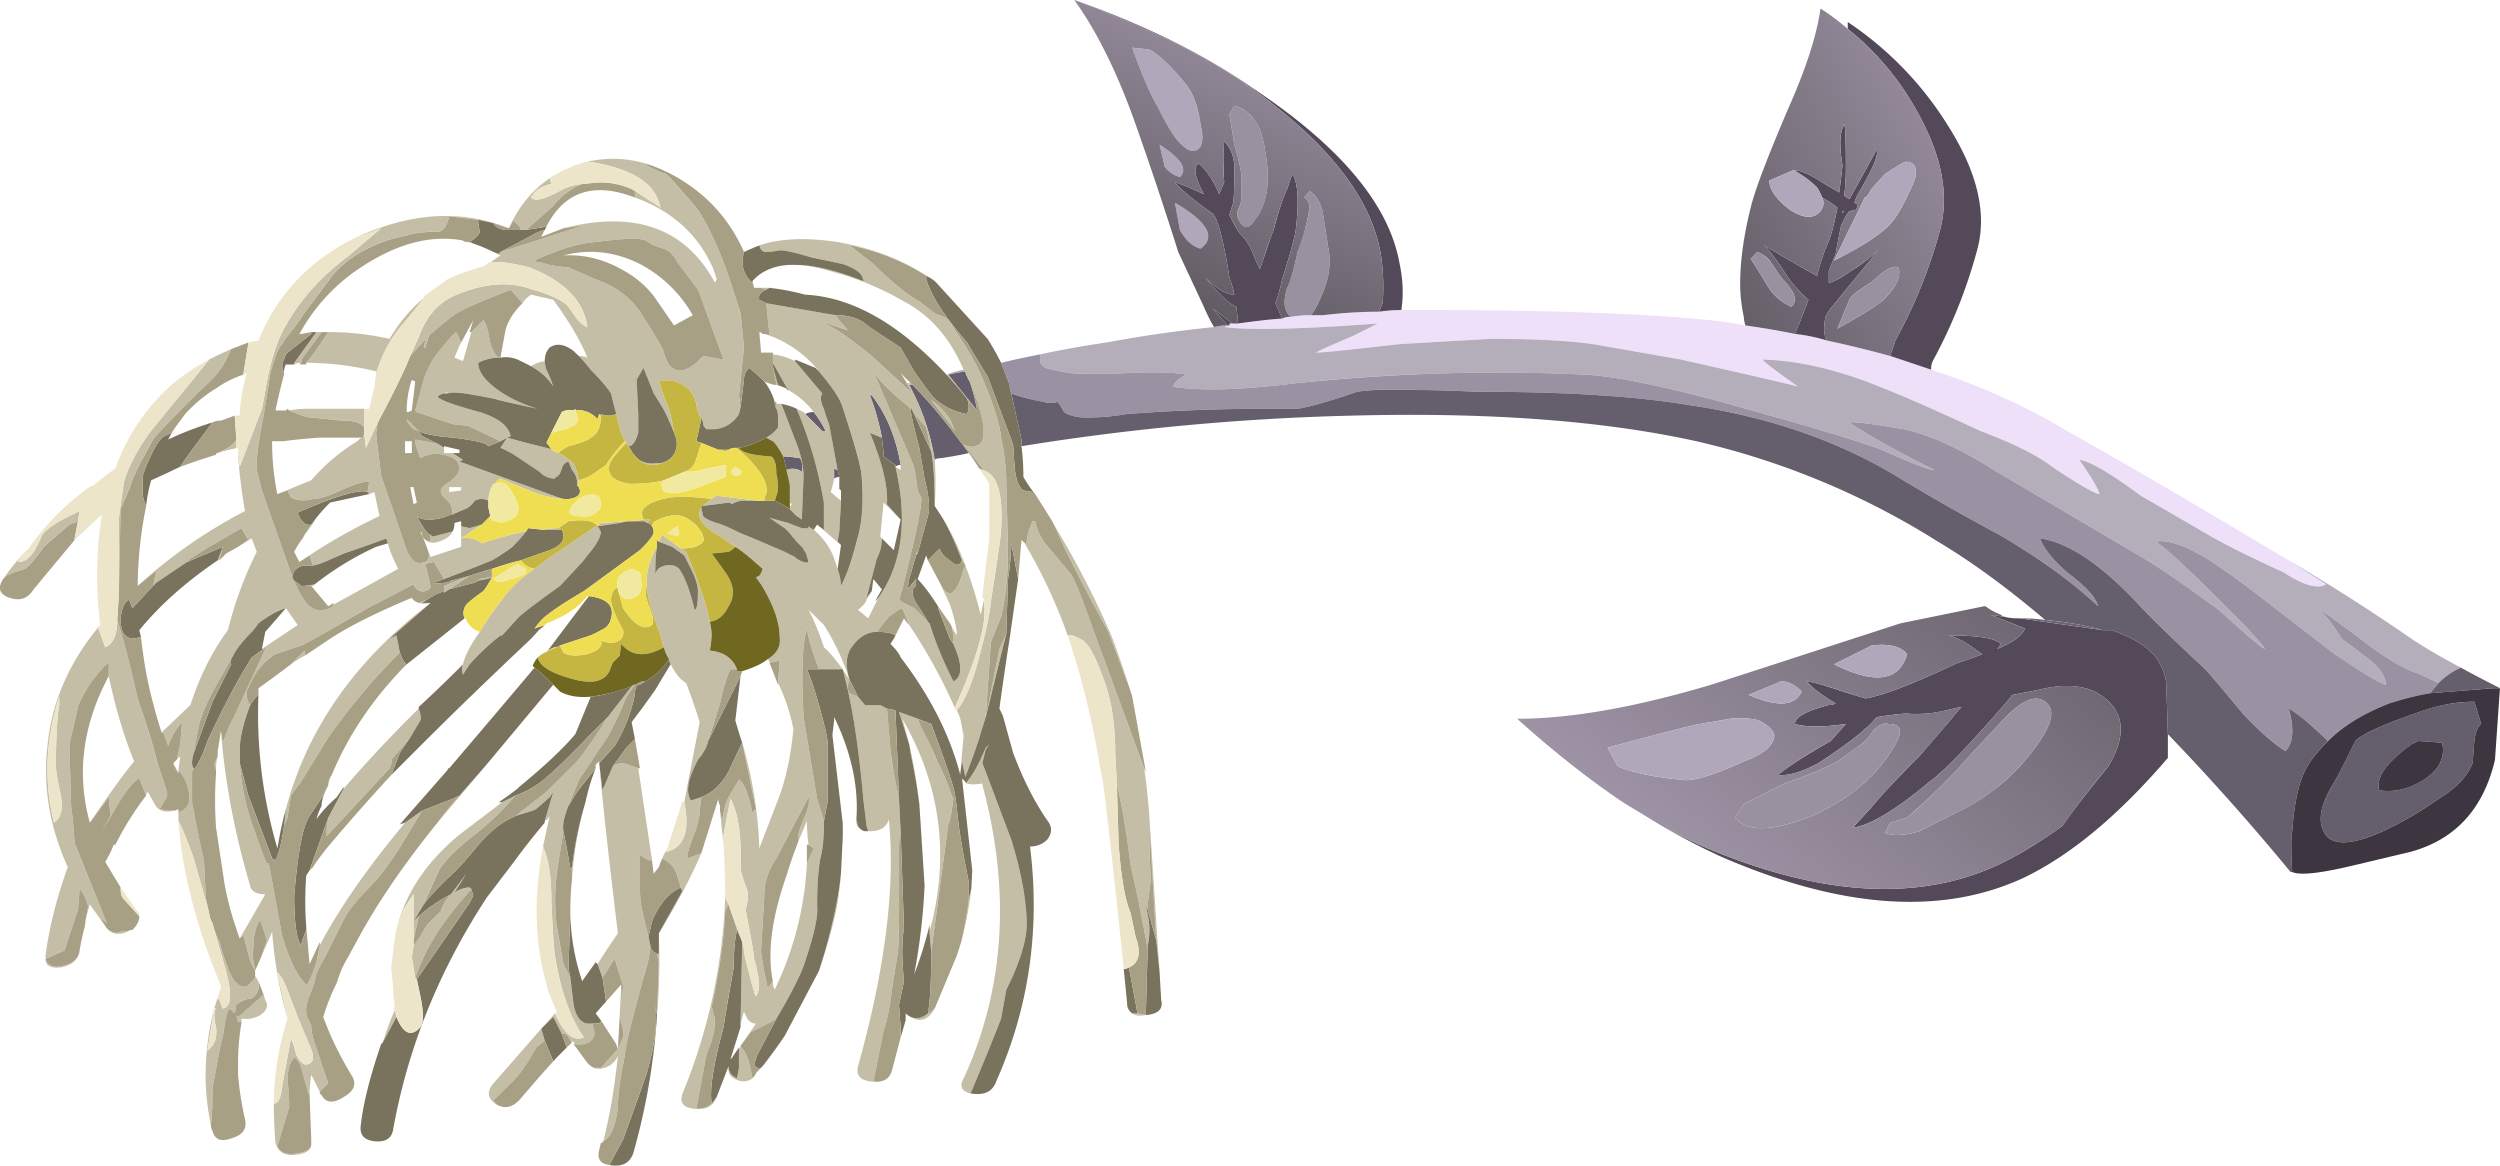 <svg xmlns="http://www.w3.org/2000/svg" viewBox="0 0 58.712 27.375"><defs><linearGradient id="a" y2="-25.641" gradientUnits="userSpaceOnUse" x2="50.182" gradientTransform="matrix(.64 0 0 .64 -.007 21.9)" y1="-13.992" x1="59.483"><stop offset="0" stop-color="#615b63"/><stop offset="1" stop-color="#9e93a5"/></linearGradient><linearGradient id="b" y2="-3.128" gradientUnits="userSpaceOnUse" x2="58.44" gradientTransform="matrix(.64 0 0 .64 -.007 21.9)" y1="-8.102" x1="49.564"><stop offset="0" stop-color="#615b63"/><stop offset="1" stop-color="#9e93a5"/></linearGradient><linearGradient id="c" y2="2470.5" gradientUnits="userSpaceOnUse" x2="12542" gradientTransform="matrix(.248 .59 -.59 .248 -1624.1 -7992.8)" y1="2470.5" x1="12533"><stop offset="0" stop-color="#615b63"/><stop offset="1" stop-color="#9e93a5"/></linearGradient></defs><path d="M28.872 7.643v-.045h.2c.347-.05.693-.093 1.04-.117a.4.4 0 01.2-.04c.162-.028.318-.038.48-.038h.277c.455-.054.893-.083 1.323-.083.162-.025.333-.039.518-.039h.484c3.197 0 5.571.093 7.118.278.162.03.318.054.48.084.375.053.76.116 1.162.2.238.023.492.077.756.156.508.107 1.001.229 1.48.361l.961.323c1.148.37 2.213.848 3.199 1.44a173.84 173.84 0 013.72 2.158l1.48.879c.292.185.586.375.884.561l-.083.039c-.215.054-.517-.054-.919-.318-.825-.376-1.44-.683-1.84-.922l-1.518-.879c-.723-.532-1.202-.816-1.442-.84.264.371.425.64.48.801-.108 0-.48-.215-1.118-.64-.348-.268-.909-.547-1.68-.84a44.939 44.939 0 00-2.48-1.083c-.938-.372-1.818-.572-2.643-.597.025.05.308.264.84.64-.077-.03-1.001-.243-2.758-.64L37.63 8.12c-.561-.107-1.44-.161-2.641-.161-.932.053-1.64.093-2.119.122-1.147.133-1.802.2-1.958.2.025-.029.317-.161.88-.4l.56-.284c-1.84.138-3.042.162-3.603.084l.123-.039z" fill-rule="evenodd" fill="#eee0f8"/><path d="M28.832 7.643h.04l-.122.038c.561.078 1.762.054 3.604-.083l-.562.283c-.562.239-.855.372-.88.4.157 0 .812-.067 1.96-.2l2.118-.122c1.201 0 2.08.054 2.641.161l1.841.323c1.758.396 2.682.61 2.76.64-.533-.377-.816-.592-.84-.64.824.025 1.704.225 2.642.596.556.215 1.386.576 2.48 1.084.771.292 1.332.57 1.68.84.638.425 1.01.64 1.117.64-.054-.162-.215-.43-.479-.802.24.024.72.308 1.442.84l1.518.879c.4.239 1.015.546 1.84.923.402.263.704.37.92.317l.082-.039c-.298-.186-.592-.376-.884-.561A47.104 47.104 0 0156.631 15c.322.215.708.44 1.162.679-.185.084-.362.2-.523.361a5.255 5.255 0 00-.639-.277c-.317-.138-.718-.387-1.201-.763a18.843 18.843 0 00-.996-.717c.156.132.346.37.556.717l.64.479c.269.215.4.415.4.601-.131-.025-.533-.264-1.196-.719l-1.924-1.478a16.543 16.543 0 00-1.079-.763c-.532-.321-.932-.454-1.201-.4.244.161.776.655 1.601 1.48.533.531.855.879.963 1.04-.084-.025-.44-.332-1.084-.919-.88-.638-1.505-1.068-1.88-1.278l-3.399-2.003c-.801-.507-1.504-.825-2.119-.961-.8-.133-1.226-.186-1.28-.156.425.292 1.094.663 1.998 1.117-.103 0-.494-.146-1.158-.439-.346-.161-1.626-.547-3.842-1.162-1.49-.4-2.559-.61-3.199-.64A44.916 44.916 0 0030.43 9c-1.28.16-2.236.185-2.876.083.023-.108.131-.2.317-.284-.294-.054-.747-.063-1.357-.039-.64.025-1.109.025-1.402 0a4.657 4.657 0 01-.56-.122c-.108-.05-.148-.157-.118-.317a22.277 22.277 0 011.557-.278 30.037 30.037 0 012.52-.362c.108-.03.214-.038.321-.038zM22.27 8.799h-.039c.133-.054.269-.093.4-.116l.04.038c-.161.024-.294.054-.401.078zm-.917.24L21.313 9h.078l.04.039h-.079zm-.923.244v-.044l.044.044h-.044z" fill-rule="evenodd" fill="#b4adba"/><path d="M57.27 16.04l-.2.24a6.854 6.854 0 00-.956.239c-.616.24-1.094.537-1.441.883-.454-.43-.762-.683-.923-.76.136.478.107.81-.077 1a5.695 5.695 0 01-1.002-.883c-.371-.45-.665-.797-.878-1.04a31.37 31.37 0 01-1.603-1.559c-.854-.908-1.611-1.415-2.28-1.518.084.24.308.518.684.84.395.293.625.547.679.757-.587-.557-1.363-1.119-2.32-1.68a52.5 52.5 0 01-2.52-1.44c-1.362-.797-2.934-1.334-4.72-1.598-1.255-.214-2.92-.321-5-.321a38.52 38.52 0 00-1.403-.04c-.585-.029-1.064-.014-1.44.04-.61.215-1.079.346-1.396.4h-.761a42.5 42.5 0 00-3.243.122 4.74 4.74 0 01-.757.078c-.323.025-.562-.015-.723-.123a1.194 1.194 0 00-.156-.238.58.58 0 01-.323 0 4.338 4.338 0 01-.761-.2.695.695 0 01-.039-.2l-.2-.518c.298-.074.605-.137.923-.2-.03.16.01.263.117.316.083.03.268.07.562.123.292.025.76.025 1.4 0 .61-.029 1.065-.015 1.358.039-.186.084-.293.176-.317.284.64.102 1.596.077 2.876-.083 2.324-.24 4.59-.309 6.801-.201.64.03 1.709.24 3.199.64 2.216.615 3.496 1.001 3.843 1.162.663.293 1.05.439 1.157.439-.904-.454-1.572-.825-1.997-1.117.053-.03.478.023 1.28.156.615.136 1.317.454 2.118.961l3.399 2.003c.375.21 1 .64 1.88 1.278.644.587 1 .894 1.084.919-.108-.161-.43-.509-.963-1.04-.825-.825-1.357-1.319-1.601-1.48.269-.054.669.079 1.201.4.293.186.654.44 1.079.762l1.924 1.48c.664.45 1.065.693 1.196.718 0-.186-.131-.386-.4-.601-.317-.239-.532-.4-.64-.479-.21-.346-.4-.585-.556-.718.239.157.571.395.996.718.483.376.884.625 1.201.762.162.054.375.147.639.278z" fill-rule="evenodd" fill="#9a91a3"/><path d="M23.989 10.479v-.156l-.239-1.084c.215.082.469.146.761.2a.58.58 0 00.323 0c.049.054.102.136.156.239.161.107.4.147.723.122.186 0 .44-.024.757-.077a42.5 42.5 0 013.243-.123h.76c.318-.054.787-.185 1.397-.4.376-.054.855-.064 1.44-.04.323 0 .786.015 1.403.04 2.08 0 3.745.107 5 .321 1.786.264 3.358.801 4.72 1.598a52.5 52.5 0 002.52 1.44c.957.561 1.733 1.123 2.32 1.68-.054-.21-.284-.464-.68-.758-.376-.321-.6-.6-.683-.839.669.103 1.426.61 2.28 1.518.348.371.879.894 1.603 1.559.213.243.507.59.878 1.04.346.375.679.668 1.001.883.185-.19.214-.522.078-1 .161.077.469.33.922.76-.238.24-.4.44-.482.597-.186.297-.304.8-.358 1.522-.028.157-.028.479 0 .958h-.038a56.37 56.37 0 00-2.882-3.238l-.038-1.201a1.281 1.281 0 00-.244-.6c-.21-.264-.556-.479-1.04-.64h-.2a7.794 7.794 0 00-1.358-.239c-.878-.747-1.718-1.362-2.52-1.841a18.333 18.333 0 00-5.678-2.359c-2.188-.482-4.883-.684-8.082-.6a57.172 57.172 0 00-7.763.718zM57.27 16.04c.161-.161.337-.278.522-.361.294.161.602.322.92.483h-.162l-1.48.118.2-.24zm-1.958 1.363c.162-.162.625-.377 1.402-.644a3.851 3.851 0 011.396-.279l.161.522c-.077.054-.131.186-.161.4-.024.318-.039.494-.039.518-.131.322-.4.601-.801.84a8.192 8.192 0 01-1.396.801c-.752.318-1.187.293-1.323-.079-.107-.243-.04-.576.2-1 .131-.215.323-.576.561-1.08zm1.32.078c-.587.425-.84.786-.758 1.079.342.054.693-.025 1.035-.239.376-.24.522-.532.445-.88l-.562-.038-.16.078zM22.27 8.8c.107-.024.24-.054.401-.078 0 .024.014.064.039.118.02.043.039.082.064.121.072.21.131.435.175.679-.239-.293-.464-.571-.679-.84zm-2.598 2.241l.04.161a.186.186 0 00-.122.039v-.239l.082.039zm-.56-1.363c.107.138.2.284.278.445h-.079l-.4-.4a.411.411 0 01.2-.045zm3.642.963a8.778 8.778 0 01-.684.122c-.054 0-.093.01-.118.04a5.547 5.547 0 00-.6-1.763h.08c.4.4.838.937 1.322 1.601zm-4.283.4a3.15 3.15 0 00-.077-.321c.102 0 .238.014.4.044.048.102.063.21.038.317a.353.353 0 00-.36-.04zm2.003-1.757c.346.448.571.996.678 1.636-.053 0-.092.013-.122.043v-.043l-.278-.2v-.079l-.04-.361a5.803 5.803 0 00-.282-.996h.044z" fill-rule="evenodd" fill="#655e6c"/><path d="M44.39 8.36c.054-.161.098-.279.121-.361a11.57 11.57 0 001.04-2.559c.24-.855.054-1.811-.561-2.881a6.442 6.442 0 00-1.596-1.88V.517a7.984 7.984 0 012.359 2.442c.692 1.093.917 2.066.678 2.92A11.956 11.956 0 0145.39 8.48a.484.484 0 00-.039.201c-.322-.107-.638-.215-.961-.322zm-2.236-.517c.102-.246.21-.51.317-.802a3.145 3.145 0 01-.478-.522c-.24-.372-.425-.625-.562-.757.532.318.947.557 1.24.718.054-.215.122-.425.2-.64.108-.215.2-.532.279-.961a2.317 2.317 0 00-.357-.24 1.195 1.195 0 00-.122-.239 2.332 2.332 0 00-.478-.361L42.153 4c.132 0 .347.092.64.283l.4.238c.025-.185.055-.4.078-.638-.077-.455-.068-.777.039-.963.03.054.04.386.04 1.001 0 .215-.01.44-.04.679l.123.078.64-1.157c.053.108-.093.454-.44 1.04a1.353 1.353 0 00-.083.2l.083.039-.04.123-.16.038a.969.969 0 00-.162.279c-.023.029-.038.054-.038.083-.03.132-.07.346-.123.64l-.161.4v.278c.137-.03.307-.122.522-.279.187-.107.402-.268.64-.483L42.994 7.24a2.194 2.194 0 00-.123.2c-.053.264-.038.455.039.558a4.077 4.077 0 00-.756-.156zm-9.762-.523c.025-.079.054-.146.08-.2a4.959 4.959 0 00-.04-1.119c-.216-1.362-1.28-2.705-3.198-4.042C28.325 1.319 26.992.665 25.23 0c1.655.586 3.056 1.28 4.204 2.08 2.051 1.362 3.197 2.735 3.437 4.121.078.371.093.733.039 1.08-.185 0-.356.014-.517.039zm-3.32.277a4.1 4.1 0 00-.038-.395c-.162-.053-.402-.283-.724-.683.269.268.494.4.679.4a2.572 2.572 0 00-.117-.4c-.107-.694-.215-1.158-.322-1.397-.025-.028-.039-.053-.039-.082-.455-.318-.757-.571-.919-.758.108.025.333.118.68.28-.216-.402-.255-.64-.122-.723.19.161.346.4.483.722l.117-.279c-.025-.43-.025-.747 0-.96.161.16.239.37.239.638 0 .479-.009.762-.039.84-.024.079-.054.161-.077.24.107.239.2.4.277.477.138.138.24.323.323.563.025.054.063.136.117.239.029-.079.054-.157.083-.239.132-.401.21-.625.24-.679.107-.425.214-.747.317-.962l.121-.357c.133.21.161.65.079 1.32-.025.184-.133.57-.318 1.155-.053.245-.107.43-.16.563l.16.361c-.347.024-.693.068-1.04.116zm-.2.045h-.04l-.36-.4.478.355h-.077v.045zm22.04 9.6v.557c-1.147 1.337-2.264 2.27-3.358 2.802-1.924.908-4.298.747-7.124-.478-.459-.21-.924-.45-1.396-.723.39.215.776.4 1.156.561 2.72 1.119 5.015 1.212 6.88.279.43-.215.879-.494 1.362-.84.24-.348.602-.816 1.08-1.401.478-.797.37-1.388-.322-1.759-.348-.16-.786-.17-1.319-.039l-.601.118c-.024 0-.039.015-.039.043-.322.372-.507.587-.561.64-.64.718-1.094 1.172-1.358 1.358-.8.669-1.4 1.025-1.8 1.079l.438-.479c.24-.293.615-.693 1.124-1.201.048-.054.302-.347.756-.879.082-.107.161-.2.239-.278-.132.024-.249.054-.357.078a2.848 2.848 0 01-.922.079c-.131 0-.371.028-.718.082-.107.131-.2.225-.278.279-.162.161-.523.429-1.084.8-.4.215-.718.307-.958.279.264-.21.68-.479 1.242-.797l.356-.4c-.533.078-.933.078-1.196 0 0-.16.263-.307.795-.445a.32.32 0 00.161-.038c-.318-.185-.546-.357-.679-.518.186.025.469.108.84.239.186.054.361.107.523.161a.69.69 0 00.195-.039c.376-.082 1.04-.35 2.002-.8a6.08 6.08 0 00.561-.2 6.665 6.665 0 01-.282-.2c-.21-.137-.386-.216-.518-.24.693 0 1.108.064 1.24.2l-.083.118c.376-.161.591-.318.645-.479l-.802-.322.3.043h.018c.084.025.186.04.322.04h.04l1.958.278h.2c.484.161.83.376 1.04.64.136.185.215.385.244.6l.038 1.201zM43.273 5l.038-.039h-.039V5z" fill-rule="evenodd" fill="#534959"/><path d="M38.426 10.251a6.236 6.236 0 001.086-.191l-1.567.223c.172 0 .332-.008.481-.032zM31.227 6.38l-.739.449c-.66.446-1.32.969-1.984 1.567 1.004 0 2.219.215 3.648.64.789.254 1.973.641 3.555 1.153l1.566.32h.032c.086-.066.183-.117.289-.16a.164.164 0 01.047-.035l-.239.035.641-.258c-.043-.129-.215-.254-.516-.383l.067.094c-.106.109-.438.16-.992.16.105-.019.246-.082.414-.191.086-.063.16-.117.226-.16a4.864 4.864 0 00-.449-.161c-.77-.359-1.301-.574-1.602-.64a.551.551 0 00-.156-.031c-.129.043-.269.086-.418.129a3.823 3.823 0 01-.672.191c.106-.129.289-.266.543-.414a.256.256 0 00-.129-.031c-.425-.11-.636-.227-.636-.356.211-.062.531-.062.957 0l-.285-.32a7.996 7.996 0 01-.993-.637c.192-.023.446.051.766.223.449.297.738.511.867.64.063.043.137.118.223.223.277.043.469.066.574.066.215-.023.461 0 .738.063.086.019.18.043.285.062a2.261 2.261 0 01-.191-.222c-.359-.426-.562-.66-.605-.703a14.516 14.516 0 01-.899-.961l-.351-.383c.32.043.8.328 1.441.863.211.149.574.512 1.086 1.086.043.043.191.215.449.512 0 .023.012.035.031.035l.481.094c.426.109.777.097 1.055-.031.554-.297.64-.77.257-1.407a18.876 18.876 0 01-.863-1.121 8.17 8.17 0 00-1.09-.672c-1.492-.746-3.328-.672-5.504.223-.304.129-.613.277-.925.449zm-1.024 1.473l.192-.352c.32-.129.746-.215 1.277-.258.215 0 .578.118 1.09.352.363.129.554.289.574.48 0 .086-.094.18-.285.29-.172.043-.352.05-.547.031-.234-.043-.426-.074-.574-.098-.215-.043-.789-.191-1.727-.445zm4.957 1.918l-.703-.352c.77-.383 1.227-.32 1.375.192-.125.148-.352.203-.672.16zm.32-1.473c-.085.024-.179-.019-.289-.125a.863.863 0 00-.222-.258l-.352-.254c-.172-.128-.531-.289-1.09-.48l-.765-.387-.16-.254c.21-.277.691-.265 1.441.032.723.32 1.246.769 1.566 1.343.149.258.106.383-.129.383zm-2.625.547c.536-.234.868-.215.993.063-.125.128-.254.191-.383.191l-.61-.254zm2.657-2.402l-.094-.192c.148-.062.363-.051.641.032l.894.449c.469.258.863.586 1.184.992.363.449.48.758.351.93-.191.234-.488.125-.894-.321-.34-.363-.598-.64-.77-.832a12.11 12.11 0 00-.992-.961l-.32-.097z" fill-rule="evenodd" fill="url(#a)" transform="matrix(1.25 0 0 -1.25 0 27.375)"/><path d="M57.07 16.28l1.48-.117h.161l-.117 1.68c-.269 1.147-.923 1.865-1.963 2.157l-1.357.323c-.777.186-1.255.24-1.442.156-.028-.479-.028-.801 0-.958.054-.722.172-1.225.358-1.522.083-.156.244-.356.483-.596.347-.347.824-.644 1.44-.884.318-.103.64-.185.957-.239zm-1.757 1.123c-.24.503-.43.865-.562 1.078-.24.425-.307.758-.2 1.001.136.372.571.397 1.323.08a8.192 8.192 0 001.396-.802c.401-.239.67-.518.801-.84 0-.024.015-.2.039-.518.03-.215.084-.346.161-.4l-.161-.522c-.449 0-.917.092-1.396.279-.777.267-1.24.482-1.402.643zm1.318.078l.162-.079.56.04c.078.347-.068.64-.444.88-.341.213-.693.292-1.035.238-.083-.293.171-.654.757-1.079z" fill-rule="evenodd" fill="#3d3540"/><path d="M34.715 21.357a5.154 5.154 0 001.277-1.504c.492-.856.641-1.621.449-2.305a9.255 9.255 0 00-.832-2.047c-.019-.066-.054-.16-.097-.289a19.9 19.9 0 01-1.184.289c-.062.082-.074.235-.031.446.023.043.055.097.098.16l.894 1.09a3.15 3.15 0 00-.512-.387c-.172-.125-.308-.199-.418-.223v.223l.129.32c.043.238.074.406.098.512 0 .023.012.043.031.066.02.063.063.137.129.223l.129.031.031.098-.066.031c.023.067.043.117.066.16.278.469.395.746.352.832l-.512-.925-.098.062c.024.191.032.371.032.543 0 .492-.008.758-.032.801-.086-.149-.093-.406-.031-.77-.019-.191-.043-.359-.062-.511l-.321.191c-.234.152-.406.226-.511.226l.031-.031c-.024.02-.043.031-.066.031l-.446-.191c0-.172.129-.351.383-.547.258-.168.449-.179.578-.031.063.086.074.172.031.258.086-.043.18-.11.286-.192-.063-.343-.137-.597-.223-.769a5.362 5.362 0 01-.16-.512c-.235.129-.567.32-.992.574.109-.105.257-.308.449-.605.129-.172.254-.309.383-.418a15.392 15.392 0 00-.254-.641c-.321.067-.629.117-.93.16a.587.587 0 00-.031.161 3.339 3.339 0 00-.063.449c-.023.449.039.98.192 1.601.082.34.32.957.703 1.856.34.765.543 1.398.609 1.887.168-.106.34-.235.512-.383zm1.277-2.754c.024.172-.043.258-.191.258-.02 0-.149-.075-.383-.227l-.258-.285c-.043-.086-.086-.141-.125-.16l-.578-1.184c.598.297.973.555 1.121.766.086.109.18.277.289.512.063.128.106.234.125.32zm-1.375-.703v.031h.031l-.031-.031zm-1.406-1.375a.96.96 0 01.445-.387c.129.109.067.289-.191.547-.086.125-.149.223-.192.285a.508.508 0 01-.257.195l-.125-.129c.019-.023.125-.191.32-.511zm1.98.093c-.273-.168-.425-.285-.445-.351l-.226-.543c.535.297.832.492.898.574.211.215.297.406.254.578-.106.043-.266-.043-.481-.258z" fill-rule="evenodd" fill="url(#b)" transform="matrix(1.25 0 0 -1.25 0 27.375)"/><path d="M44.99 4.121c-.024.108-.078.24-.156.4-.137.294-.254.504-.362.64-.185.264-.653.586-1.4.958l.722-1.48c.048-.024.102-.093.156-.2l.322-.357c.293-.19.454-.283.48-.283.184 0 .268.107.238.322zm-2.798-.082c.185.107.347.228.48.361.053.082.092.161.12.239.054.107.04.215-.038.322-.162.185-.4.171-.723-.039-.317-.245-.478-.468-.478-.683L42.11 4c.029 0 .053.014.083.039zm-4.438 13.52c1.172-.318 1.89-.503 2.158-.557.185-.03.425-.068.718-.122.244-.024.469-.015.684.039.238.137.356.255.356.362-.025.239-.264.439-.717.6-.64.293-1.094.44-1.363.44-.664-.053-1.196-.161-1.596-.322l-.24-.44zm6.196-2.398c.4-.054.684.015.84.2-.185.64-.756.719-1.719.24l.879-.44zm-2.881 1.158L41.83 16c.161 0 .323.079.479.239-.156.347-.571.371-1.241.079zM28.194 5.84c-.192-.054-.348-.2-.484-.439l-.118-.64c.772.454.973.81.602 1.079zm-.84-1.919L27.23 3.4c.508.322.669.576.479.761a.707.707 0 01-.356-.239zM26.59 1.12l.401.043c.24.132.533.41.88.84.16.21.268.518.322.918.077.322.053.522-.084.601-.107.054-.224.014-.356-.122-.137-.103-.323-.4-.562-.879-.186-.318-.386-.786-.6-1.401z" fill-rule="evenodd" fill="#b1a7ba"/><path d="M30.313 7.441c-.162-.136-.185-.361-.083-.682.054-.079.136-.358.244-.84.156-.425.248-.773.278-1.04a.27.27 0 00-.122-.24l.122-.157c.16.103.263.28.317.518 0 .025.045.294.122.801.079.371.025.756-.161 1.158-.078.19-.156.336-.239.443-.161 0-.317.01-.479.04zm13.676-.838c.269-.27.469-.377.601-.323.054.215-.054.454-.318.722-.082.103-.453.347-1.122.718l.283-.679c.024-.082.214-.228.556-.438zm-2.475.116c-.244-.4-.377-.61-.4-.639l.156-.161c.107.029.215.107.321.244.054.077.133.2.24.356.323.322.4.547.239.684-.21-.083-.4-.244-.556-.484zm2.836 10.284c.294 0 .348.156.161.478-.4.718-1.053 1.279-1.957 1.679-.938.371-1.539.386-1.802.04l.2-.317.957-.484c.698-.239 1.147-.44 1.362-.6l.44-.318c.083-.053.175-.161.278-.322.137-.133.255-.186.361-.156zm.04 2.318l.4-.121c.293-.24.707-.64 1.24-1.201.215-.24.537-.586.963-1.04.507-.558.878-.694 1.117-.401.161.215.015.6-.439 1.162a4.817 4.817 0 01-1.48 1.24l-1.117.561c-.348.104-.616.118-.801.04l.117-.24zM28.989 3.4l-.116-.718c.053-.083.092-.146.116-.2.401.108.645.464.724 1.079.13.694.052 1.225-.24 1.601-.137.215-.254.225-.362.039a.319.319 0 01-.038-.277.611.611 0 00.077-.245V4.32c.03-.161-.024-.468-.161-.922z" fill-rule="evenodd" fill="#9990a0"/><path d="M24.633 15.978c.066.086.129.203.191.355.149.321.192.629.129.926-.062.406-.098.621-.098.641-.043.191-.125.332-.253.414l-.098-.125a.217.217 0 00.098-.192 3.758 3.758 0 00-.223-.832c-.086-.386-.152-.609-.195-.672-.082-.257-.063-.437.066-.546a.32.32 0 01-.16-.032l-.129.289c.043.106.086.254.129.45.148.468.234.777.254.925.066.536.043.887-.063 1.055l-.097-.285a4.398 4.398 0 01-.254-.77 6.177 6.177 0 01-.192-.543c-.023-.066-.043-.128-.066-.191a4.312 4.312 0 00-.094.191c-.066.192-.148.34-.258.45-.062.062-.136.191-.222.382.019.063.043.129.062.192.024.062.031.289.031.672 0 .215-.062.383-.191.511a4.796 4.796 0 010-.769l-.094-.223c-.109.258-.234.449-.386.578-.106-.066-.075-.257.097-.578-.277.129-.457.203-.543.223.129-.149.371-.352.735-.606 0-.023.011-.043.031-.066.086-.191.172-.562.258-1.117.019-.043.054-.149.093-.32-.148 0-.328.105-.543.32.258-.32.45-.504.579-.547a3.28 3.28 0 00.031-.316h-.098l-.383.285.289-.321a.942.942 0 01-.257-.031 3.24 3.24 0 00-.192.383l-.48 1.027a72.99 72.99 0 01-.801 2.399c-.34.961-.723 1.738-1.152 2.336 1.41-.532 2.476-1.055 3.203-1.567 1.535-1.07 2.386-2.144 2.558-3.234.043-.277.055-.574.032-.895a1.338 1.338 0 01-.063-.16 9.01 9.01 0 01-1.059-.066h-.222zm-1.442 3.203c.11-.363.153-.609.129-.738v-.285a.489.489 0 00-.062-.196.255.255 0 01.031-.222c.086-.149.18-.141.289.031.234.301.297.726.192 1.281-.063.492-.258.777-.579.863a1.292 1.292 0 00-.093-.16l.093-.574zm-1.918 1.824c.172-.492.332-.867.481-1.121.191-.383.34-.621.449-.703.106-.109.199-.141.285-.098.11.063.129.223.067.481-.043.32-.129.566-.258.734-.277.344-.512.567-.703.672l-.321.035zm.61-2.242a.565.565 0 01.285-.191c.152.148.023.351-.383.609l.098-.418zm.672-1.535c.297.215.136.5-.481.863l.094-.512c.109-.191.234-.308.387-.351z" fill-rule="evenodd" fill="url(#c)" transform="matrix(1.25 0 0 -1.25 0 27.375)"/><path d="M26.514 16.119l-.484-1.28c-.586-1.064-1.001-1.88-1.24-2.437l-.039-.082c.533.879.986 1.762 1.363 2.641.131.346.263.733.4 1.158zm.356 1.923c.054.347.092.718.122 1.118.054.826.132 2.041.24 3.639l-.078-.719-.162-2.759v.44c0 .215.014.508.04.879l-.08.6v.123l-.043-.123.043.24c.054.239.054.479 0 .722v.08c-.16-.856-.292-1.51-.4-1.96-.107-.853-.215-1.483-.322-1.88l-.039-.76c0-.587-.069-1.094-.2-1.52-.215-.644-.4-1.016-.561-1.122-.186-.107-.303-.147-.356-.117a12.248 12.248 0 00-.963-2.08c0-.215.039-.402.123-.562v-.04h.077c.054.21.123.372.2.479.133.161.348.415.64.761.108.187.254.548.44 1.08l1.279 3.482zm-.156 5.757l.195.04c-.157.028-.264.013-.318-.04h.123zm-3.96-2.68c.02-.084.038-.172.058-.259-.048.42-.127.84-.238 1.26.077-.328.136-.66.18-1.001zm-1.602-1.558c-.03.108-.038.224-.038.361v1.44c0 .64-.015 1.012-.045 1.12l-.117.717c-.053.453-.122.786-.2 1.001l-.24 1.201h-.038c-.269-.025-.377-.147-.323-.361.64-2.295.879-4.224.723-5.801-.054.19-.2.282-.444.282h-.04l-.039-.121-.077-.64c-.108-1.255-.269-2.265-.484-3.041h-.556c-.162-.425-.254-.743-.284-.958-.108.346-.131 1.04-.078 2.08l.318 1.919.16.522c0 .372-.024.65-.078.84-.053.264-.082.65-.082 1.158.029.239-.079.707-.318 1.401-.107.293-.322.708-.64 1.24L18.11 24l-.479.239-.239.322.362-.522c-.108 0-.19-.064-.244-.2l-.039-.079-.079.279.04-1.919-.122-.279-.2-.601-.079.161c-.025.64-.131 1.388-.317 2.236l.038.162c.08.215.025.537-.16.962l-.24 1.279c.162 0 .28-.039.362-.121l.117-.157c-.079.21-.24.303-.479.278h-.038c-.269-.024-.362-.146-.284-.361a13.417 13.417 0 001.001-4.599l.079.16.321.88.04.161v.078c.16.668.254 1.016.283 1.04.102-.132.092-.425-.044-.879 0-.079-.064-.464-.2-1.158.054-.19.067-.336.044-.443a3.067 3.067 0 01-.162-.518c.025-.776-.053-1.319-.238-1.641l-.162.84v.239c-.03-.264-.053-.532-.083-.8l.043.243.08-.36c.028-.108.13-.308.322-.6.102.023.21.277.317.76l.083-.082-.323-1.559c.24.826.376 1.651.401 2.481l.478-1.24c.161-.455.269-.977.322-1.562a4.354 4.354 0 00-.36-1.08l.038-.523-.239.045c0-.03-.015-.053-.039-.083.215-.132.308-.303.278-.518 0-.346-.146-.761-.439-1.24l-.117-.161.078-.039a.455.455 0 00.078-.161 5.203 5.203 0 00-.64-.518c-.16-.107-.278-.19-.361-.245-.424-.238-.572-.463-.439-.678l.044.201c.053.054.156.107.317.161.108.024.293.106.561.239.264.107.61.254 1.04.439l.24.122.04.039c.13.079.228.107.277.079a1.059 1.059 0 00-.078-.24.113.113 0 01-.039-.078l-.16-.161-.2-.239-.08-.079-.36-.243.44.122c.135.053.238.093.32.121h.157v-.043c.03.028.068.053.122.082.239.21.4.44.479.679.029.079.054.161.082.24.054.161.08.292.08.4.053-.108.107-.225.16-.361.132-.4.215-.664.24-.802.107-.395.132-.892.078-1.478-.025-.21-.171-.733-.44-1.558-.054-.186-.239-.469-.556-.84a2.652 2.652 0 00-1.163-.84l-.077-.761 1.64.282.038.08.24.277-.6-.2.36.2c.48.347.733.537.758.562l1.001.918-.279-.479.162.24.038.039c.293.536.494 1.122.6 1.762.025.346.025.708 0 1.079 0-.586-.028-1.015-.082-1.279l-.118-.561-.282-.318-.079-.16v.077l-.039-.078c-.43-.347-.707-.63-.84-.84l.92 2.158c.028.03.067.24.12.64l.08.161c.028.079-.04.469-.2 1.162l-.24.997c-.055.136-.07.228-.04.282l.318.161.322.318.04.039c.184.561.375 1.016.56 1.362.215-.107.215-.4 0-.879v-.2l-.038-.2c.023.054.063.117.117.2 0-.16-.054-.4-.161-.722l-.24-.518.084.157c.102.107.185.121.238.043.08-.053.162-.23.24-.522l.04-.079-.08-.121a6.54 6.54 0 00-.458-1.001c.195.317.376.688.537 1.122.136.348.254.733.361 1.158.024-.132.054-.249.078-.357.03.318 0 .61-.078.88-.083.37-.278.917-.6 1.64v.04a12.673 12.673 0 00-1.08-1.965l-.16-.395c-.025 0-.132.064-.318.2l-.283.357c-.215 0-.401.107-.562.322-.157.186-.185.454-.078.801a5.755 5.755 0 00-.601-1.285l-.361-.356c.137.264.255.558.361.879l.084.079c.102.107.225.253.356.44l.161.243c-.054.132-.054.24 0 .318l.2.082.161.195h.362l.156.084.082.956c.025.27.094.655.202 1.163l.038.801zM22.95 9.64l-.239-.278a11.223 11.223 0 00-.479-.562h.039c.215.268.44.547.679.84zm-.239 8.76v-.039c.136-.161.284-.425.44-.801l.083-.078-.083.116-.079.323.679 1.802c.215.693.338 1.318.361 1.88.025.4-.131.947-.479 1.64l-.12.68-.08.2c-.136.347-.346.864-.64 1.557-.215-.054-.267-.17-.16-.356.962-2.11 1.108-4.404.44-6.88v-.044c-.162.029-.28.029-.362 0zm-.918 5.4c.024 0 .078-.039.16-.117-.16.293-.375.347-.638.157.156.107.317.097.478-.04zm-2.558-1c.156-.479.292-.987.4-1.519.053-.259.092-.518.117-.781-.02.302-.064.6-.117.902-.108.479-.244.948-.4 1.398zm.878-3.56l.04.161a.278.278 0 00.14.121c-.146-.057-.205-.156-.18-.282zm-2.72 5.322l.08.117c.082.107.145.322.2.645a.351.351 0 01-.362.038c-.156-.053-.225-.161-.2-.321 0 .136.068.229.2.283l.044-.244v-.44l.038-.078zm-1.962-2.158h.044v-.484l.556-1-.039-.04v-.039l-.079-.239a.604.604 0 00-.36-.44A1.21 1.21 0 0115.63 20h.044c.395-.107.532-.493.395-1.161.03-.133.053-.279.083-.44l.28-1.44c-.108-.348-.216-.65-.318-.919-.138-.077-.254-.224-.362-.439a.257.257 0 01-.04-.122.888.888 0 01-.12-.279 4.05 4.05 0 01-.08-.278c-.185-.483-.292-.855-.322-1.123v-.039c-.024-.293.054-.6.24-.918-.025.132-.04.347-.04.64.03-.107.107-.176.24-.2.136-.03.244 0 .322.078.132.185.254.507.362.961.053 0 .077-.146.077-.439 0-.137-.053-.307-.161-.522l-.161-.318-.278-.2-.317-.122c.024-.054.049-.108.077-.161l.44.322.123.078c.292.693.477 1.241.556 1.641.029.131.044.239.044.322 0 .054-.015.172-.044.357.322.028.537.176.64.44h-.156c-.084.16-.162.428-.245.8l-.278.883c-.025.133-.107.28-.24.44-.238.454-.292.772-.161.957l.24-.078-.039.318c0 .136-.04.307-.117.522-.138.346-.192.546-.162.6l.318-.121c-.24.561-.571 1.186-.996 1.879.023.67.01 1.308-.044 1.92l.044-1.242-.044-.195zM4.234 9.879c-.108.141-.2.287-.284.444l.084-.162c.057-.097.126-.19.2-.282zM15.312 20.2h-.082l-.201-.121v.722c0 .293.03.533.083.718l.118.484.044.2c-.005.185-.059.44-.162.756-.293 1.07-.44 1.68-.44 1.841-.107.532-.16.932-.16 1.201-.055.445-.166.708-.342.801.151-.606.264-1.275.341-2.002a.49.49 0 01-.321.279.345.345 0 01-.24 0h.161l.4-.44.123-.278c.025-.054 0-.215-.083-.479l.039-.762v.44l.044-.4-.2-.64-.284.439-.116-.317c.131-.215.292-.455.477-.723-.214-1.758-.361-3.09-.439-3.999l.078.64.24-.561a.355.355 0 01.361-.04l.239.083.322 2.158zm-2.602 5.04l.284-.318.116-.122-.4.44zm.801-.719l-.079-.082v.043l-.038-.043c-.054-.132-.123-.185-.2-.157l-.2-.4-.284.278.082.279-.2.161c-.215.4-.415.679-.6.84l-.4.4a.276.276 0 00.122.122c-.029 0-.054-.015-.083-.043-.186-.133-.2-.294-.04-.479l1.119-1.28.323-.361c.215.483.438.67.678.562-.317-.455-.547-1.094-.678-1.92-.03-.185-.054-.615-.084-1.279 0-.56-.063-.986-.195-1.283.049-.24.102-.479.156-.719a.254.254 0 01-.117.122l.2-.683-.083.122-.317.279-.083.039-.4.121.723-.561.678-.679c.108-.108.293-.361.562-.761l.2-.318.56-.722c.026-.025.05-.039.08-.039l-.2.282c-.215.533-.402.904-.563 1.12l-.556.84-.244.6c-.103.263-.147.463-.117.6l-.123.757c-.077.43-.092.908-.039 1.44l.161.923.162.317.077.64c.054.268.162.415.323.44h.117l.039.161c.03.107-.01.2-.117.282-.137.05-.24.064-.322.04zm-.699-1.504l.06.182v.043a5.18 5.18 0 00-.06-.225zm-.702-4.335l-.04.04a6.707 6.707 0 01-1.079 1c-.346.293-.571.532-.679.718l-.36.8-.24.401.122-.122-.122.561v-1.079l-.24.362c-.087.22-.156.44-.2.658.167-.917.674-1.722 1.52-2.421.107-.079.438-.333 1-.761l.318-.156zM9.751 22.96l-.079-.478.04-.279c.078-.082.185-.243.317-.483l.322-.318a.997.997 0 01.24-.4l.361-.483-.278.445a.672.672 0 01.356-.123l.039.039c-.424.484-.718.87-.879 1.162-.131.187-.278.494-.439.918zm-.479.762l.04.161-.323.6c.083-.268.176-.522.283-.76zm4.16-3.042v-.318c.054-.482.162-.986.318-1.522a8.389 8.389 0 00-.318 1.84zM7.51 22.202c.43-.83 1.094-1.787 2.001-2.88l.401-.283-.24.4c-.375.64-.692 1.093-.96 1.362-.318.318-.533.586-.64.801l-.44.88c-.132.214-.215.4-.24.56a3.856 3.856 0 01-.16.44c-.055.185-.055.332 0 .44l.078.16c0 .157.054.372.161.64.029.103.106.347.239.718l-.2.2-.2-.4c-.025.161-.04.323-.04.479l-.039-.079c-.054-.185-.092-.333-.121-.44-.05-.214-.118-.331-.201-.361-.103.107-.157.294-.157.562.025.162.04.362.04.6l-.278.918c.077.161.238.215.478.161.2-.024.303-.092.318-.2-.01.138-.133.215-.358.24-.267.029-.428-.064-.482-.279a10.852 10.852 0 01-.039-.922c.106 0 .175-.148.2-.44l.2-1.079c.029.029.069.146.121.361.08.162.158.239.24.239.162-.024.2-.146.118-.361-.24-.556-.41-.986-.518-1.279-.107-.294-.2-.464-.278-.517l.238 1.078a10.058 10.058 0 01-.36-2.041l-.278.64.156-.44-.156-.477c-.108.13-.162.356-.162.678-.03.107-.015.268.04.478v.04c-.026-.054-.07-.133-.118-.24l-.162-.6-.082.082.6-1.04c-.215 0-.331-.068-.356-.2-.377-1.28-.6-2.495-.684-3.642l.04.282c.136-.346.214-.536.244-.561l.796-1.719.722-.483-.278-.395c-.19.048-.4.17-.645.356l-.117.161c-.24.24-.4.44-.478.601l-.025.039a7.697 7.697 0 00-.219.4c-.294.479-.479.879-.558 1.201l-.12.64c-.055.185-.055.308 0 .362l-.04.077v.719c.053.321.147.776.278 1.361l.044.88.078.361-.36-1.28c-.187-.507-.308-.8-.362-.879v-.2c.214-.082.297-.243.244-.483a1.046 1.046 0 00-.244-.518l.044-.322-.084.083.084-.36.038-.523a1.54 1.54 0 00-.322.561l-.118-.318h-.038l.678-.645c.215-.663.503-1.25.88-1.757a8.848 8.848 0 01.678-1.841l-.118-.316-.32.2.238-.162-.156-.279-.762.44-.44.278-.082.079-.718.483-.078.078.078-.361-.44.361a11.896 11.896 0 012.52-1.758c-.107-.64-.16-1.137-.16-1.485-.162.03-.318.07-.48.123l.078-.039c.186-.084.307-.176.361-.279v.195h.04l.039.445.522-1.362.118-.64c.107-.561.254-1.001.444-1.318.342-.616.84-1.162 1.48-1.64l.756-.64-.64.24c1.309-.616 2.52-.695 3.642-.24.318-.723.84-1.216 1.56-1.48a2.642 2.642 0 011.64-.043c.078.082.238.161.478.243.054.024.292.293.722.797.215.297.454.786.718 1.483l.323.997.078.801-.117 1.122.039.28-.04.16a.74.74 0 01-.56.357h-.202c-.024-.03-.039-.054-.039-.079-.023-.024-.038-.044-.038-.059v-.019a.41.41 0 01-.044-.16v.077a.897.897 0 01-.117-.357c-.054-.215-.162-.36-.323-.443a.709.709 0 00-.556-.079c.048.186.131.401.238.64.054.215.094.4.118.561-.131-.322-.225-.522-.279-.6l-.2-.322-.239-.602c-.03.054-.083.153-.16.284l.038.801v.44c-.054.185-.118.293-.2.317h-.039c-.01-.024-.025-.049-.039-.078l-.04-.04a1.716 1.716 0 01-.12-.321l-.08-.318a8.65 8.65 0 01-.122-.483 4.309 4.309 0 00-.478-.557c-.107-.137-.2-.24-.278-.322.078 0 .146.015.2.039-.162-.4-.43-.85-.8-1.358l-.523-.122a.77.77 0 00-.201.201l-.278-.318c-.668.264-1.07.44-1.2.518-.108.054-.348.239-.718.561l-.44.479.2-.44c.186-.532.517-.879.996-1.04.615-.239 1.176-.269 1.68-.077.376.102.64.223.8.356.03.029.094.122.201.282.108.133.2.21.283.24-.083-.615-.538-1.078-1.363-1.401-.425-.107-.732-.146-.917-.117L11.752 6c-.053-.028-.107-.053-.16-.082l.122.044.038-.044 1.998-.64-.518.082c1.68-.428 2.867 0 3.56 1.28l.04-.083-.08-.24c-.346-.8-.96-1.357-1.84-1.68v-.155l.362.24c.048.023.131.077.238.156a1.074 1.074 0 00-.238-.479c-.269-.294-.748-.494-1.442-.601-.375.084-.682.215-.922.401l.039.121c-.239.054-.395.162-.478.318.083.107.336.039.761-.2.108-.054.254-.093.44-.118a1.594 1.594 0 00-.678.518l-.64.562h-.123c0-.053-.039-.107-.121-.161l-.04-.079-.118.2-.36-.121-.362-.079-.679-.082c-.054.215-.131.336-.239.361-.322 0-.56.029-.722.078l-.356.083c-.615.185-1.084.464-1.402.84l-.722.962a5.575 5.575 0 01-.44.596l-.039.082c-.079.054-.171.279-.279.679l-.16 1.001c-.132.664-.186 1.094-.162 1.279l.122.479.718 2.041.039.078c.107.268.215.455.322.562s.23.146.361.121c.108 0 .187-.038.24-.121l1.518-.84c-.131-.264-.214-.464-.239-.601l-.039-.116c-.053.023-.386.146-1 .356-.24.107-.426.19-.562.244l-.156.038-.084-.238c.484-.323 1.026-.63 1.641-.923l-.117-.562-.122.045-.04-.045.04-.24c-.107-.024-.362.055-.762.24-.239.107-.425.16-.556.16-.215.055-.392.04-.523-.038l-.079-.161-.238.084.796-.323a4.524 4.524 0 011.084-.919c.102-.028.156-.092.156-.2l.044.357.278-.595-.04.277.118.963.561 1.636c.108.346.254.482.44.4.078 0 .123-.064.123-.2l-.084-.24.122.322.718-.238v-.484l.2.044.284-.083-.484.323a.597.597 0 01.484.116c.4-.131.746-.224 1.04-.278-.054.078-.162.2-.323.362-.131.102-.292.21-.479.317l-.4.161-.722.278-.24-.4-.2.044c.084.346.122.532.122.556-.083.084-.16.107-.24.084a.243.243 0 01-.16-.162c-.455.239-.786.415-1 .518-1.012.586-1.558.894-1.642.922l-.6.2c-.294.187-.504.45-.64.802-.054.077-.054.185 0 .317l.044.078c-.162.43-.244.776-.244 1.04v.322c.029.479.136.986.322 1.519.185.537.293.815.318.84h.044l.317 1.724c.185.586.375.956.561 1.117.054-.024.132-.2.24-.522l.078-.395zm2.764-2.88c.156-.216.331-.43.517-.64.185-.215.385-.44.6-.683-.425.507-.8.947-1.117 1.322zM1.87 22.32c-.024.215-.171.346-.439.4-.24.025-.362-.039-.362-.2v-.079c.083-.639.255-1.332.522-2.08-.424-.932-.585-1.88-.477-2.841.102-1.04.517-1.988 1.24-2.843l-.044.084.161.439c.185-.077.283-.293.283-.639.132.4.293 1.01.478 1.84.132.348.293.865.48 1.558l.2.601a.254.254 0 01-.04.239L3.75 19l.2.039h.122c-.215.053-.36 0-.44-.157l-.16-.283c-.025.03-.04.053-.04.083l-.16-.4c-.078.024-.216.17-.4.44l-.48.8.2-.362-.038-.439-.444.6c.429-.638.776-1.122 1.04-1.44-.24-.586-.44-1.255-.596-2.002v-.316c-.054.023-.19.17-.4.438-.192.293-.294.494-.323.602l-.2.878.039 1.44c.029.185.054.479.082.879l.758 1.88-.156-.122.156.245c.107.102.215.13.322.077a.836.836 0 00.24-.039c-.24.132-.426.118-.562-.038l-.4-.563a6.313 6.313 0 00-.099.363l.059-.323c-.054-.186-.118-.317-.2-.401l-.039.484-.317.957-.445.2c.053.161.191.215.401.161.244-.053.376-.176.4-.361zm3.242 1.122l.04.04.078.2c.214-.03.229-.36.044-1-.118-.416-.205-.723-.264-.923.034.097.082.218.141.361.161.561.293.879.4.961.133.133.255.118.361-.039.054-.03.08-.068.08-.122l.077.122c.03.185-.024.318-.157.4a.65.65 0 00-.36.157l-.04.2-.122-.117c-.053.078-.093.21-.116.4-.03.21-.054.347-.084.4l-.2 1.08c0 .478-.015.757-.039.84-.186-.855-.161-1.763.078-2.72.03-.078.053-.16.083-.24zm-.16 1.158c.107-.108.145-.264.122-.479-.054-.215-.054-.361 0-.439h-.045l-.157.995.08-.077zm.722-.6H5.59l-.04-.161.04.043.6-.522.039.121c.084.133.04.25-.116.358-.138.082-.284.107-.44.082V24zM1.83 12.241l-.2.079-.601.522c-.185.264-.331.44-.439.518a2.669 2.669 0 00-.44.161l-.077.078c.165-.239.346-.459.536-.659-.059.069-.116.141-.18.22v.039c.136 0 .254-.079.361-.24.054-.078.121-.214.2-.4.108-.132.293-.264.561-.4l.318-.157-.039.24zm.961 1.719v-1.801l.118-.84c.107-.347.284-.694.522-1.04.025-.054.362-.464 1.002-1.24l.478-.597c.162-.082.332-.16.518-.243l-.079.161a2.216 2.216 0 01-.639.8c-.67.665-1.04 1.055-1.118 1.162l-.323.597c-.131.268-.2.428-.2.482l-.239.558-.04 2.001zm19.04-7.441l-.08-.039a5.082 5.082 0 00-1.8-.718l.56.44c.4.4.758.693 1.08.878l.36.279.202.082c.077.025.17.133.277.318.323.483.533.855.64 1.123.269.64.415 1.104.44 1.397.083.376.122.747.122 1.122l.04 1.48c0 .61-.054 1.148-.162 1.601l-.24.597-.121 1.762-.117.361c-.03.132-.147.48-.362 1.04l-.078-.36-.04.278.078-.879-.077-.401c-.029-.078-.054-.146-.083-.2.185-.215.362-.625.523-1.24.156-.586.254-1.025.277-1.319.162-1.015.24-1.572.24-1.68.054-.854-.093-1.322-.44-1.401v-.039l-.44-.561c.108.054.187.069.24.039.332-.024.303-.533-.097-1.519a.928.928 0 01-.064-.121.312.312 0 01-.039-.118l-.04-.039c-.321-.747-.785-1.28-1.401-1.602a6.78 6.78 0 00-1.757-.718 2.994 2.994 0 00-.8-.14c.428 0 .96.125 1.6.38 0-.16-.16-.293-.483-.4a30.368 30.368 0 00-.756-.162c-.348-.108-.587-.161-.724-.161-.16.03-.263.04-.316.04-.084 0-.138-.049-.162-.157.478-.16 1.08-.19 1.802-.083.825.137 1.557.415 2.197.84zm-3.76.24l-.078.043-.123-.043h.2zm-.4-.157l.038.157-.039-.118v-.039zm3.48 5.6l-.4-.4-.078.795.039.045c0 .157-.04.317-.122.478l-.24.919.123-.157-.123.2c0 .05-.067.132-.2.24l.239.2.24-.483c.561-.797.694-1.827.4-3.077l.122.078v-.121c-.107-.64-.332-1.188-.678-1.637l-.044-.043v.043c.107.264.2.597.283.997l-.283-.118c.297.718.43 1.28.4 1.68l.323.361zm-2.68-3.08c-.078-.03-.162-.055-.24-.083l-.082-.44.121.44.2.082zm.64.555a1.951 1.951 0 00-.6-.517l-.362-.639v-.2c.19.024.361.078.523.16l.638.758c-.053.082-.038.2.039.361.03.107.069.225.123.361l.2 1.079-.083-.039v.239c-.025.132-.054.24-.079.317l.24.202-.038.722-.04.239.078.079-.561-.479.16.121v-.639a9.889 9.889 0 00-.639-2.202c.054.025.108.054.162.077l.038.045.4.4h.079a2.493 2.493 0 00-.279-.445zm-2.12-1.235a83.719 83.719 0 00-.6-1.64l-.48-.64c-.082-.16-.184-.268-.32-.322l-.24-.078-.2-.122c-.162-.054-.533-.039-1.118.039-.43.03-.924.176-1.48.44.024.028.077.043.156.043.136.05.346.093.64.118l.639.277c.455.162.801.415 1.04.763.352.532.537.854.562.961.054.186.122.303.2.356.185.138.425.045.723-.277l.479.082zm1.24 1.158v-.118h.118c.083.21.19.494.323.84.13.318.2.61.2.88l-.04 1a.507.507 0 00-.122-.082l-.161-.161v-.04l.044-.078-.044-.039v-.4c-.025-.137-.054-.255-.079-.362a.353.353 0 01.362.04.476.476 0 00-.04-.318 2.277 2.277 0 00-.4-.043 1.454 1.454 0 00-.243-.358l-.156-.082a.836.836 0 00.277-.239v-.279a.401.401 0 00-.038-.161zm3.282 3.442v-.083l.039.04-.04.043zm.796-3.203l.121.283-.561-.722c.136.082.284.225.44.439zm-4.517 1.92h-.4c-.108.028-.177.053-.2.082-.03-.029-.054-.039-.083-.039l-.596.078c.054-.054.117-.108.2-.161a.413.413 0 01.117-.078l.962.118zm-2.603.522c-.024-.025-.054-.04-.077-.04h-.24l.24-.039h.16l-.083.08zm2.96 10.761c0 .078.014.147.044.2a7.63 7.63 0 00.756-2.963l.161-.357-.122-.083a4.363 4.363 0 01-.039-.557l-.2.48c-.025-.108.015-.28.123-.523.107-.239.146-.41.116-.518l-.756 1.44a1.504 1.504 0 00-.284.879l-.078 1.319c.078.483.132.761.162.84l.117-.157zm5.483-8.163l-.483 1.962.321-1.601.162-.361zm-1.763 7.48l-.039-.44v-.039c.479-1.758.269-3.428-.64-5 .054.186.108.386.162.601.107.454.185.918.238 1.401a16.064 16.064 0 00-.2-1.162l-.038-.239-.24-.762.44.161.078.2c.108.186.239.469.4.84.079.132.185.386.323.762l.039.078c-.054.371-.093.571-.123.601l-.4 2.998zM11.114 5.719a.944.944 0 00-.201-.04h.117l.084.04zM7.193 8.52c.077-.079.253-.322.517-.722.484 0 .963.053 1.44.16.215-.37.484-.693.801-.957-.053.078-.215.28-.478.595a3.103 3.103 0 00-.523.845l-.117.318v-.039a7.17 7.17 0 00-1.64-.2zm-.4 1.118c.13-.024.277-.039.438-.039H8.55v.44c-.054-.108-.225-.161-.517-.161L7.27 9.8c-.077 0-.239-.054-.477-.161zm3.04 4.521l.196-.078-.116.078h.2a.524.524 0 01-.28 0zm-2.402-2.001c-.077.136-.17.268-.277.4l.156-.239.121-.161zm2.643-4.278l-.084.279h-.039l.039-.161.084-.118zm.756.161c-.054.103-.102.225-.156.357l.2.082.195-.682.284-.279c.053.054.107.225.16.522.055.185.118.303.2.357a1.1 1.1 0 00-.483.122c0 .215.176.439.523.679.293.185.586.321.878.4a18.459 18.459 0 01-1.04-.239 15.46 15.46 0 00-.678-.122 1.066 1.066 0 00-.4 0l-.04-.039v.039a.259.259 0 00-.2.082c.078.079.41.2.997.356.429.138.669.323.723.563l-.084.039-.156.082L10.99 10l-.361-.039-.84-.284-.039-.038.2-.718c0-.054.078-.23.239-.522.294-.372.469-.572.523-.6l.117.243zm1.963.44c0 .053.015.117.04.2.053.103.107.24.16.4-.107-.19-.283-.35-.522-.483a.86.86 0 01.322-.118zm-5.723.04a.381.381 0 00-.161.038v-.039L7.43 7.8h.123l-.444.6-.04.122zM5.113 13.16l.117-.318-.079.318h-.038zm1.157 2.001l-.079.079h-.038l.117-.079zm1.123-1.44l-.04.039H7.11c.063 0 .155-.015.283-.039zM1.39 16.362c-.322 1.012-.361 1.998-.121 2.96.161-.108.215-.322.161-.64-.078-.347-.117-.576-.117-.683 0-.64.024-1.119.077-1.442v-.195zm5.763-.96a1.886 1.886 0 00-.323.2l.323-.323v.122zm3.397-1.563l-.121.082v-.161l.6-.239-.479.318zm.602-.157l.117-.083.2-.039h.083l-.122.039-.201.038-.077.045zm-1.04.478L9.15 15l.161-.078.079.4-.04.04a15.164 15.164 0 00-1.64 1.958l-.64 1.04-.239.322-.078.518-.083.2.044-.4c.502-1.895 1.636-3.506 3.399-4.84zM8.07 18.521a31.176 31.176 0 011.763-1.88c.049.131.064.224.039.278l-.24.401-.443.522c.029 0 .014.064-.04.2L7.671 19.64v-.157l.039-.282.361-.679zm-2.958-.762c-.03.107-.04.215-.04.322l-.044-.122.084-.2zm-1.04.161l.117.24-.117-.201v-.039zm3.637.522a2.16 2.16 0 00-.156.42l.039-.18a.854.854 0 01.117-.24zm-.517 2.12l.077-.122.064-.059a1.041 1.041 0 00-.141.181zm7.64-9.96c-.028-.036-.053-.08-.082-.123l.039.038a.64.64 0 00.044.084zm.177.2a.561.561 0 00.38.077.585.585 0 00.24-.039c-.079.054-.2.079-.356.079a.476.476 0 01-.264-.118zm-.976 1.557l.077-.078.62-.04c-.058.01-.117.025-.18.04l-.517.078zm-3.16 3.242c.049-.215.186-.469.396-.762.136-.239.308-.493.523-.757.185-.268.438-.507.76-.722.103-.079.21-.161.318-.24.239-.161.615-.415 1.118-.761.03 0 .059.015.084.043 0 .025.015.05.038.08 0 .13-.107.317-.317.56a1.474 1.474 0 01-.161.2c-.27.293-.43.464-.483.518-.45.322-.772.561-.957.722l-.4.44h-.04c-.24.185-.483.41-.723.68l-.156.238a.341.341 0 010-.239zm2.72-4.321a.162.162 0 000 .161l-.044-.04v-.121a.486.486 0 00-.117-.24l-.083-.2a.235.235 0 00-.156.161c-.03.108-.069.172-.123.2-.023 0-.038.015-.038.039a.5.5 0 01-.362-.16l-.601-.401a2.232 2.232 0 00-.317-.161l.156-.24c.191.055.499.137.924.24.023 0 .067.014.116.044.054.024.107.053.161.078.215.107.348.215.401.323.029.077.054.185.083.317zm-1.963.082h-.04a.785.785 0 00-.121.397.333.333 0 00-.317 0c-.084.106-.162.175-.24.2l-.283.121a.446.446 0 00-.117-.321c-.108-.079-.162-.157-.162-.24.025-.078.093-.147.2-.2a.708.708 0 00.202-.2c.077-.187.013-.318-.202-.4a.79.79 0 00-.6 0l-.078.043c-.083-.19-.122-.337-.122-.44.029 0 .215.04.562.118l.117.077v.123h.2l.244.161-.083.039 2.319.84a.39.39 0 00.181.039 2.511 2.511 0 01-.86-.2c-.268-.103-.492-.2-.678-.279a.268.268 0 00-.122.122zm1.479 1.08h-.356c.132-.03.249-.04.356-.04v.04zm-2.28-.923v-.078h-.279v.116l.279-.038zm-.996-1.397l-.121-.043c-.108-.103-.162-.187-.162-.24l.283.283zm.796 2.36c-.049.107-.156.184-.317.238s-.284.025-.362-.078a.395.395 0 00.162.078v-.161l.038.038h.039l.44-.116z" fill-rule="evenodd" fill="#c5bea6"/><path d="M23.75 9.239l.239 1.083v.157c.03.215.045.454.045.722.077.133.156.254.239.356l-.24-.038c-.107-.078-.175-.249-.2-.518a12.692 12.692 0 01-.04-.561l-.6-1.601a37.633 37.633 0 01-.483-.797c-.533-.615-.85-1.108-.958-1.485V6.48l.08.039c.053.03.107.068.16.122l1.202 1.318c.102.161.21.347.317.562l.2.518c0 .053.014.121.039.2zm3.481 13.56l.039.682c.054.21-.063.333-.361.358l.044-1.558v-.078a1.639 1.639 0 000-.723l-.044-.24.044.123.2.717.078.719zm-7.997 0l-.802 1.522c-.16.24-.336.479-.522.719l-.039.039c-.161.028-.186-.079-.078-.318l.44-.84c.317-.532.532-.947.64-1.24.238-.693.346-1.162.317-1.401 0-.509.029-.894.083-1.157.053-.19.077-.47.077-.84l.084-.444V17.68c.023-.107.01-.278-.044-.522-.156-.64-.302-1.119-.44-1.44h.84c.215.776.376 1.786.484 3.041l.077.64.039.121h-.098a.3.3 0 01-.14-.121l-.04-.161c.054-.771-.122-1.573-.522-2.398v.078l-.039.322v.04l.239 2.04c.005.123.005.25 0 .382l-.039.796a7.137 7.137 0 01-.117.781c-.108.533-.244 1.04-.4 1.519zm2.558 1c-.16.137-.322.147-.478.04l-.044-.04v.161l-.117.401v-.201l-.04-.561.117-.557c-.054-.537-.054-.947 0-1.24l-.077-2.24-.04-.802-.083-2.08-.2-.039-.156-.083h-.361l-.162-.195-.2-.4c-.107-.348-.078-.615.078-.802.161-.215.352-.322.562-.322.215 0 .362.03.439.084l-.039.077-.078.123c.132.13.21.238.24.317.693.908 1.157 1.826 1.4 2.759v-.039l.04-.279.078.362c.215-.562.332-.91.362-1.04l.117-.362.483-1.962.04-1.28a6.54 6.54 0 00.077-.84l.161.84-.2 1.401a81.689 81.689 0 00-.24 1.641l.079.162c.083.292.161.585.244.878.24.64.517 1.187.84 1.64.079.133.064.264-.044.402a.55.55 0 01-.4.156c.244 1.947-.025 3.789-.796 5.522-.084.239-.284.332-.601.278.293-.693.503-1.21.64-1.558l.078-.2.122-.678c.347-.694.503-1.24.478-1.64-.023-.563-.146-1.188-.361-1.88-.292-.777-.517-1.378-.679-1.803l.079-.322.083-.117-.083.078c-.156.376-.304.64-.44.801v.039l-.039-.039-.078-.079.24 2.159c-.005.141-.015.279-.02.42l-.06.259v-.4c-.16-.773-.253-1.358-.282-1.759l-.04-.277c-.023-.192-.215-.748-.561-1.68l-.317-.123-.44-.161.24.762.038.239c.079.376.147.761.2 1.163l.123 1.918a14.639 14.639 0 01-.244 2.08 9.07 9.07 0 00.361-1.162v.2l.039.44c0 .669-.024 1.147-.077 1.44zm4.922 0h-.123a.273.273 0 01-.121-.239l-.079-.801h.04l.083-.039.2 1.079zm-9.883 1.963l-.117.157c-.054-.318.039-.919.279-1.798 0-.028.077-.492.238-1.401 0-.4.03-.694.079-.879l.121.279-.039 1.919v.082l-.238.758.038-.04.162-.239v.479l-.044.243c-.133-.053-.2-.146-.2-.282l-.279.722zm-2.52 1.597l.323-.6c.346-.958.532-1.48.556-1.559.186-.639.254-1.171.2-1.601l.04.24a15.366 15.366 0 01-.557 3.241c-.083.24-.268.333-.562.279zm-1.117-3.077l.116.318-.2.2-.116.122-.201-.483-.083-.279.284-.278.2.4zm.156-5.36l.2-.323.439-.557a4.94 4.94 0 00-.239.797 9.027 9.027 0 00-.317 1.522l-.04.04c0-.025-.053-.322-.16-.88-.03-.136.014-.336.117-.6zm-1.24.238l.4-.121.083-.039.317-.279.084-.122-.201.684v.038c-.268.318-.508.625-.723.919l-.639.84c-1.118 1.709-1.851 3.52-2.197 5.439-.03.215-.176.307-.44.284-.244-.03-.346-.147-.323-.362.054-.508.215-1.147.479-1.92l.039-.038.322-.6c.162.4.348.478.562.238.078-.107.078-.346 0-.722l-.083-.4 1.24-1.798.084-.161-.045-.161-.039-.039a.672.672 0 00-.356.123l.279-.445-.362.483a3.638 3.638 0 00-.757.518l-.121.122.238-.401c.132-.185.387-.454.762-.8.132-.133.317-.346.557-.64.244-.269.469-.454.683-.561l.157-.079zm1.763-2.797c.263-.03.585-.108.96-.244l-.56.722-.44.44c-.483.508-.854.864-1.123 1.079a2.39 2.39 0 01-.6.323l-.317.156h-.08c.157-.103.303-.21.44-.318l.04-.04c.586-.482 1.025-.892 1.318-1.24l.362-.878zm-1.32-.684c.103.084.25.215.44.401l-1.602 1.919c-.215.244-.415.469-.6.684l-.161.077-.718.279-.4.282-.122.04 1.123-1.28c0-.029.015-.039.038-.039.773-.908 1.442-1.695 2.003-2.363zm5.118-9.076v.038c-.215-.186-.278-.425-.2-.722.107-.049.229-.103.362-.156.023.102.077.156.16.156.055 0 .157-.01.317-.04.138 0 .376.054.724.161.131.03.385.079.756.161.323.108.484.24.484.402-.64-.255-1.173-.382-1.602-.382h-.103c-.073 0-.147.01-.219.019-.294.054-.518.176-.679.363zm-4.838-1.28l-.04.078a.958.958 0 00-.283.117l-.757.4-.04.045-.122-.044a3.927 3.927 0 00-.477-.2l-.084-.04c.138-.078.215-.161.24-.239-.025-.107-.04-.2-.04-.279l.361.079c.025.083.123.136.279.161h.484l.479-.078zm.76 3.037c.08.083.172.185.28.323.185.185.346.37.477.556.03.136.069.292.123.484-.137.053-.254.053-.362 0v.038l-.038-.038-.04.116c-.16-.161-.337-.224-.522-.2V9.6l-.04.039a.374.374 0 00-.277.039l-.245.483-.116.24a.543.543 0 01.116.162.266.266 0 00-.116-.045 25.927 25.927 0 01-.924-.24l-.156.24c.078.03.186.083.317.16l.601.402a.5.5 0 00.362.16c0-.024.015-.039.038-.039.054-.028.093-.092.123-.2a.226.226 0 01.156-.161l.083.2a.486.486 0 01.117.24v.121l.044.04c.054.108.025.185-.083.239a.465.465 0 01-.201.039h-.019a.39.39 0 01-.181-.039l-2.319-.84.083-.039c-.083-.053-.161-.107-.244-.161h.161v-.077l-.361-.084v.039l-.117-.078-.4-.2-.08-.117c.157.077.44.13.84.156.396.054.65.107.758.161l.039.039.283-.118.156-.082.084-.039c-.054-.24-.294-.425-.723-.562-.586-.157-.919-.278-.996-.357a.259.259 0 01.2-.082h.039c.107-.025.24-.025.4 0 .186.029.41.069.678.122.187.054.533.132 1.04.239a3.245 3.245 0 01-.878-.4c-.347-.24-.523-.464-.523-.679a1.1 1.1 0 01.484-.122h.039a.724.724 0 01.4.044c.103.048.21.102.318.156.239.137.415.294.523.484a2.801 2.801 0 00-.161-.4.743.743 0 01-.04-.202c0-.136.04-.238.117-.321.161-.107.346-.079.561.083l.123.117zm2.037 2.48c-.049.03-.133.039-.24.039a.561.561 0 01-.38-.078.897.897 0 01-.176-.2.64.64 0 01-.044-.083l-.039-.04h.039c.083-.023.146-.13.2-.317v-.438l-.039-.802.161-.283.24.6.2.323c.053.078.147.278.278.6.107.24.082.44-.078.602a.451.451 0 01-.122.077zm.884-.899c0 .04.028.089.077.138h.201a.74.74 0 00.562-.356l.039-.162.078-.64c0-.107.039-.2.122-.283.132.107.253.215.356.322.107.133.191.294.245.479a.32.32 0 00.039.161.401.401 0 01.038.161v.279a.836.836 0 01-.277.239c-.054.029-.108.054-.161.082a1.674 1.674 0 01-.48.157h-.083a.32.32 0 00-.16.045h-.24l-.4-.162-.117-.04.117-.522V9.76a.41.41 0 00.044.162v.018zM18.07 6.76c.269.029.548.082.84.16 1.094.054 2.203.679 3.32 1.88.161.176.318.361.479.562a.424.424 0 010 .362 1.553 1.553 0 01-.757-.362c-.083-.078-.24-.293-.483-.64l-.318-.561c-.376-.24-.655-.425-.84-.562-.16-.132-.386-.195-.678-.195l-1.64-.283-.162-.079c-.025-.107.024-.185.162-.238l.077-.044zm.079 1.762l.361.639c-.025 0-.04-.014-.04-.039l-.2-.082-.121-.44V8.52zm.4 3.438l.161.161a.507.507 0 01.121.083l.04-1.002c0-.268-.068-.561-.2-.878-.132-.347-.24-.63-.322-.84.136.025.254.063.361.117.293.694.508 1.426.639 2.203v.638l-.16-.121-.079.121a.545.545 0 01-.122-.082v.044h-.157c-.082-.03-.185-.07-.32-.122l-.44-.122.36.244.08.078.2.239.16.161c0 .025.014.054.04.078.028.054.053.137.077.24-.049.029-.147 0-.278-.079l-.039-.039-.24-.122c-.43-.185-.77-.331-1.04-.439-.268-.132-.453-.215-.56-.239-.162-.053-.265-.107-.318-.161l-.044-.201v-.039h.044l.596-.077c.029 0 .052.01.082.038.024-.028.093-.053.2-.082h.802c.077.029.2.097.356.2zm.684-3.238c.317.372.502.654.556.84.269.825.415 1.348.44 1.558.054.586.029 1.084-.079 1.479a9.382 9.382 0 01-.239.8 4.443 4.443 0 01-.16.362c0-.107-.026-.239-.08-.4l.08-.561-.08-.079.04-.239.04-.722v-.24l-.04-.039v-.279l-.04-.161-.2-1.079a3.643 3.643 0 01-.122-.361c-.077-.161-.092-.279-.039-.361l-.638-.758v-.038l.477.195.084.083zm1.396 5.318a1.199 1.199 0 01-.079.082l.161-.282-.2-.24-.038.283-.123.157.24-.919a1.04 1.04 0 00.121-.478l.28.278.16-.718-.322-.36c.03-.4-.103-.963-.4-1.68l.282.117.04.361v.079l.278.2v.043c.294 1.25.161 2.28-.4 3.077zm.84-4.316l.4.878c.054.264.082.693.082 1.279l.182.279c.166.287.317.62.458 1.001-.053.136-.146.136-.282 0-.133-.079-.21-.171-.24-.279l-.278.279-.04-.117-.2.556c.133.137.294.347.48.64v.044l.278.717.082.123c.215.478.215.77 0 .878a8.764 8.764 0 01-.56-1.362l-.04-.039a5.531 5.531 0 00-.278-.44c-.108-.214-.108-.346 0-.4v-.161l-.2.24.038-.24.162-.556.038-.044.24-.879c.054-.186.024-.479-.078-.88l-.123-.722c-.131-.503-.2-.795-.2-.88v-.077l.079.162zm-8.678 4.954a1.459 1.459 0 01-.14.123 4.173 4.173 0 01-.2.22 151.95 151.95 0 00-1.86 1.783l-.563.556-.839.84.2-.518.244-.361.238-.401c.025-.054.01-.146-.038-.278v-.038c.293-.27.64-.602 1.04-1.002a.341.341 0 000 .239l.156-.239c.24-.268.484-.493.722-.678h.04l.4-.44c.185-.162.508-.4.958-.723.052-.054.214-.225.482-.517.054-.054.108-.123.162-.2.21-.244.317-.43.317-.562-.024-.03-.039-.053-.039-.078-.025-.03-.053-.044-.083-.044h.045l.517-.078c.063-.015.121-.03.18-.04h.381c.024 0 .054.015.078.04.054 0 .094.024.122.078.025.029.04.082.04.161-.03.078-.132.215-.323.4l-1.318.963c-.455.263-.771.478-.957.638a1.979 1.979 0 00-.2.24c.077-.03.156-.053.238-.083zm2.638-1.834v-.162l.044.039.317.122.278.2.161.318c.107.215.161.385.161.523 0 .292-.024.438-.077.438-.108-.453-.23-.776-.362-.961-.078-.079-.186-.107-.322-.079-.133.025-.21.094-.24.2 0-.292.015-.507.04-.638zm2.001 4.598l-.321.679c-.158.294-.371.494-.64.601l-.24.078c-.131-.185-.078-.503.161-.956.133-.162.215-.308.24-.44l.761-1.524-.122 1.04c.054.186.107.362.161.522zm-8.32-4.682l-.279.083a7.08 7.08 0 00-1.44.88c-.127.023-.22.038-.282.038h-.04l-.039-.039-.122-.084-.039-.077c0-.133.082-.225.24-.279h.244l.156-.039c.136-.053.322-.136.561-.243.615-.21.948-.333 1.001-.357l.04.117zm-1.68-.6l-.121.161c-.133.029-.24-.064-.318-.279l.078-.039c.879-.376 1.401-.522 1.562-.445l.04.045-.918.2a3.822 3.822 0 00-.323.357zM4.034 10.16l-.084.161a7.618 7.618 0 011.04-.4c-.479.64-.733.987-.756 1.04-.215.103-.44.21-.684.318a3.67 3.67 0 00-.118.6.718.718 0 01-.082-.323v-.395a.313.313 0 00.044-.122c.21-.508.371-.771.478-.8l.162-.079zM7.43 7.8l-.522.722v.039h-.195a.426.426 0 00-.044.2c-.054-.131-.054-.239 0-.318l.044-.12.038-.04.558-.44V7.8h.121zM5.112 13.16c-.747.508-1.362 1.054-1.84 1.64l.038.161a1.179 1.179 0 01-.239.039l-.077-.039-.045-.038c-.078-.054-.117-.192-.117-.402.024-.238.093-.385.2-.438l.078.2.484-.523.078-.077.718-.484.84-.356-.118.317zm1.04 2.08h.04l-.28.2c-.32.508-.668 1.163-1.04 1.963-.107.317-.213.542-.32.678v-.038c-.055-.054-.055-.177 0-.362l.438-1.201.44-.879c-.02-.043-.015-.097.019-.161l.025-.039c.077-.161.238-.361.478-.601l.117-.161c.245-.185.455-.303.645-.356l-.484.556-.078.401zm6.202-2.759c.023-.03.038-.054.038-.079l.362.04h.44c.102.21.008.37-.284.478l-.679.24-.161.039a13.85 13.85 0 00-.518.161c-.185.054-.36.108-.522.161a7.367 7.367 0 01-.439.117.293.293 0 01-.117.045c-.19.023-.284.023-.284 0l.24-.084.722-.278.4-.161c.187-.107.348-.215.48-.317.16-.162.268-.284.322-.362zm-1.202 1.201l.078-.045.201-.038.121-.039a2.262 2.262 0 01-.2.322 3.512 3.512 0 00-.36.278.31.31 0 00-.08.361l-1.36 1.08c-.055-.03-.108-.122-.162-.279l-.079-.4L9.15 15l.962-.84h-.2l.117-.078.201-.122.2-.078v.04l.121-.083.601-.157zM6.07 16.32a11.144 11.144 0 00.445 3.603c.053-.322.117-.63.2-.922l-.044.4c-.054.376-.118.64-.2.8l-.079-.039-.561-1.479-.2-.762v-.323c0-.263.082-.61.244-1.04.102-.156.171-.238.195-.238zM7.27 20.44l-.078.122c-.03.4-.03.8 0 1.197v.082c-.082.215-.122.333-.122.361-.108-.16-.161-.546-.161-1.162.083-1.015.201-1.64.361-1.88l.322-.478-.038.18v.06a1.546 1.546 0 00-.123.317c.133-.187.294-.357.479-.518l.161-.24v.04l-.361.679-.44 1.24zm3.36-7.959l-.44.116h-.039l-.039-.038c-.083-.024-.186-.172-.322-.439.054.054.146.082.284.082.185 0 .356-.043.517-.122h.039l.282-.121c.08-.025.157-.094.24-.2a.333.333 0 01.318 0v.16l.044.201-.2.2-.284.082-.2-.043v-.118l-.156.04a.426.426 0 01-.044.2zm2.221 2.818c.391-.523.718-.958.981-1.299.425.052.602.229.518.521a.36.36 0 01-.239.279 1.448 1.448 0 01-.361.161l-.6.2a.764.764 0 00-.079.039h-.039a.568.568 0 00-.18.099l-.02.024c-.035.01-.068.024-.102.038.034-.019.077-.039.121-.062zm2.061 2.06l-.2.2-.322.44-.24.561-.078-.64.362-.4c.185-.293.331-.64.438-1.04.025-.107.04-.186.04-.24.024-.131.063-.185.117-.16l.122-.079c.215-.107.4-.282.561-.522 0 .03.015.069.04.122a27.79 27.79 0 00-.362.6l-.316.44c-.084.108-.162.215-.24.318l.078.4zm.562 4.56v.483h-.044c-.103-.053-.156-.12-.156-.2l-.044-.2.082-.36c.162-.402.387-.67.68-.802v.039l.038.04-.556 1zm-1.324 1.04l.084.562-.245.278.122.161V24c-.024.029-.077.039-.161.039h-.156c-.162-.025-.269-.172-.323-.44l-.077-.64-.044-.239.044-1.24a5.31 5.31 0 00.278 1.562l.317-.445.045.045.116.317z" fill-rule="evenodd" fill="#79735e"/><path d="M21.87 10.601l-.4-.879.283.318.117.561zm5 7.441l-1.279-3.48c-.186-.533-.332-.894-.44-1.08-.292-.347-.507-.6-.64-.762a1.45 1.45 0 01-.2-.479h-.077v.04a1.19 1.19 0 00-.123.561l-.039-.083-.083-.078-.078.918-.161-.84c0 .186-.025.468-.077.84l-.04 1.28-.162.361-.321 1.601.121-1.762.24-.597c.108-.453.162-.99.162-1.6l-.04-1.48c0-.376-.04-.747-.122-1.123-.025-.293-.171-.758-.44-1.397-.107-.268-.317-.64-.64-1.123-.107-.185-.2-.293-.277-.318l-.202-.082-.36-.279c-.322-.185-.68-.478-1.08-.879l-.56-.439a5.082 5.082 0 011.8.718v.077c.108.377.425.87.958 1.485.107.185.269.45.484.797l.6 1.601c0 .029.01.215.038.561.025.264.094.44.202.518l.239.038.038.045.402.64.038.078.039.082c.239.557.654 1.373 1.24 2.437l.484 1.28.077.243.318 1.758-.039-.078zm-5.718 1.52l.078 2.24c-.054.293-.054.703 0 1.24l-.116.557.038.561v.201l-.2.762c-.053.21-.2.302-.44.278l.24-1.201c.078-.215.147-.547.2-1.001l.117-.718c.03-.107.045-.478.045-1.118v-1.44c0-.138.008-.254.038-.362zm1.602 1.557a9.683 9.683 0 01-.18 1.001l-.103.321-.519 1.242c-.082.077-.136.116-.16.116.054-.293.078-.771.078-1.44l.4-2.998c.03-.03.069-.23.122-.601l-.038-.077c-.138-.377-.244-.63-.323-.763a9.092 9.092 0 00-.4-.84l-.079-.2.318.123c.346.932.537 1.488.561 1.68l.04.277c.029.401.121.986.283 1.759v.4zm-5.083 4.204c-.054-.323-.117-.538-.2-.645l-.079-.117.24-.322.478-.239.122-.079-.44.84c-.107.239-.082.347.08.318l-.118.121c0 .025-.029.069-.083.122zM16.47 20.04l-.318.121c-.03-.053.024-.253.162-.6.077-.215.117-.386.117-.522l.039-.318c.269-.107.483-.307.64-.601l.321-.679.323 1.559-.083.083c-.107-.484-.215-.738-.317-.762-.191.293-.298.493-.323.6l-.078.362-.044-.244v-.118a.401.401 0 01-.039-.161l-.4 1.28zm-1.04 3.799l-.04-.24c.054.43-.014.962-.2 1.601-.024.079-.215.601-.556 1.559l-.323.6c-.215-.025-.292-.146-.238-.356l.038-.162h.039v-.038h.02c.176-.094.288-.357.341-.802 0-.268.054-.668.162-1.201 0-.161.146-.771.44-1.841.102-.316.156-.571.16-.756 0 .078.055.146.157.2l.044.195-.044 1.24zm-2.72 1.401l-.518.6c-.16.161-.322.2-.478.123a.276.276 0 01-.123-.123l.401-.4c.185-.161.385-.44.6-.84l.2-.161.202.484-.284.317zm1.801-.601l-.4.44h-.161a.494.494 0 01-.156-.118c-.137-.185-.244-.336-.323-.44h.04c.083.025.185.01.321-.038.108-.083.148-.175.118-.283l-.039-.161h.039c.084 0 .137-.01.161-.039v-.04l.361.561.04.118.04-.756c.082.263.107.425.082.478l-.123.278zM13.31 24.6l-.116-.317c.077-.03.146.025.2.156l.038.044-.122.117zm-3.036-5.279c-.776.958-1.388 1.852-1.841 2.682l-.283.517a2.243 2.243 0 00-.201.439l-.039.122a4.897 4.897 0 00-.318.802c.162.448.387.917.68 1.396.107.19.038.346-.2.483-.24.157-.416.147-.518-.043l-.044-.04v-.039l.2-.2c-.133-.371-.21-.615-.239-.717-.107-.27-.161-.484-.161-.64l-.079-.162c-.054-.107-.054-.253 0-.44.079-.185.133-.336.161-.439.025-.16.108-.346.24-.56l.44-.88c.107-.215.322-.483.64-.8.268-.27.585-.723.96-1.363l.24-.4.718-.279.161-.077c-.186.21-.361.423-.517.638zM7.27 25.72l.04 1.04v.121c-.015.108-.117.176-.318.2-.24.054-.4 0-.478-.161L6.792 26c0-.238-.015-.438-.04-.6 0-.268.054-.455.157-.562.083.03.151.147.201.361.029.108.067.255.121.44l.039.079zm-5.4-3.399c-.024.185-.156.308-.4.361-.21.054-.348 0-.401-.161l.445-.2.317-.957.039-.484c.082.084.146.215.2.401l-.059.323c-.005.053-.014.106-.019.156-.053.19-.092.375-.122.561zm3.76-4.4l.2.763.561 1.478.079.039c.083-.16.146-.424.2-.8l.083-.2.078-.517.239-.323.64-1.04a15.164 15.164 0 011.64-1.959l.04-.038c.054.156.107.248.161.278l-.079.078c-.747.776-1.308 1.616-1.68 2.52a.442.442 0 00-.082.244 1.016 1.016 0 00-.117.24l-.323.477c-.16.24-.277.865-.361 1.88 0 .616.054 1.001.161 1.163 0-.03.04-.147.123-.362v-.082l.077.884.24-.523v.083l-.079.395c-.107.322-.185.498-.238.522-.187-.161-.377-.531-.562-1.117l-.317-1.724H6.27c-.025-.025-.132-.303-.317-.84a5.64 5.64 0 01-.323-1.519zm.361 5c0 .054-.025.093-.079.123-.106.156-.228.17-.36.038-.108-.082-.24-.4-.4-.961a4.298 4.298 0 01-.142-.361c-.005-.025-.01-.054-.02-.079a.59.59 0 01-.078-.239l-.078-.361-.044-.88a27.358 27.358 0 01-.279-1.361v-.719l.04-.077v.038c.108-.136.214-.361.321-.678.372-.8.72-1.455 1.04-1.963l.28-.2.078-.079-.796 1.719c-.03.025-.108.215-.244.561l-.04-.282-.078.484v.116l-.083.2.045.122v.079c-.03.424-.03.854 0 1.279l.2 1.324c.077.425.2.848.356 1.278l.082-.082.162.6c.048.107.092.186.117.24v-.04c-.054-.21-.069-.371-.039-.478 0-.322.054-.547.162-.678l.156.477-.156.44-.123.279v.121zm.2.44l-.6.523-.04-.044.04.161h.083a5.567 5.567 0 00-.083.923v.317c.029.346.083.693.161 1.04.054.215-.04.361-.278.439-.269.107-.43.054-.484-.161a.36.36 0 01-.039-.157c.024-.082.039-.361.039-.838l.2-1.08c.03-.054.054-.19.084-.4.024-.19.064-.323.116-.4l.123.116.038-.2a.65.65 0 01.362-.156c.132-.083.186-.215.156-.4l.122.317zm9.121-3.16l.04.318.122-.157c.02-.072.049-.136.077-.2a.604.604 0 01.362.44l.078.239c-.292.133-.517.4-.678.801l-.083.362-.117-.484a2.625 2.625 0 01-.084-.718v-.722l.201.121h.083zM4.235 9.879a2.475 2.475 0 00-.2.282l-.161.079c-.108.029-.27.293-.48.8a.29.29 0 01-.043.123v.395c0 .107.029.215.083.322a9.66 9.66 0 00-.2 1.841v.039l.44-.361-.08.361-.483.523-.077-.2c-.108.048-.177.2-.2.438 0 .21.038.348.116.402l.045.038.077.039c.054 0 .131-.014.239-.039.03.264.069.548.122.84.08.425.2.894.362 1.402h.039l.117.317a1.54 1.54 0 01.323-.561l-.04.522-.083.362-.078.077v.039l.118.201v-.079c.136.162.214.333.244.518.053.24-.03.401-.244.484V19a.274.274 0 01-.118.039H3.95L3.75 19l.122-.201a.254.254 0 00.04-.239l-.2-.601a17.687 17.687 0 00-.48-1.558c-.185-.83-.346-1.44-.478-1.84l.038-.601.04-2.001.24-.558c0-.053.068-.213.2-.482l.322-.596c.078-.108.448-.498 1.118-1.163.293-.239.508-.507.64-.8l.078-.161.4-.156v.038l-.118.718a2.413 2.413 0 00-.638.322 3.304 3.304 0 00-.724.602l-.116.156zM2.833 20.84v.039c0 .107.023.186.077.24l.361.4c0 .107-.053.215-.161.322h-.039a.836.836 0 01-.238.039c-.108.054-.215.025-.323-.077l-.156-.245.156.122-.757-1.88c-.03-.4-.054-.694-.083-.879l-.039-1.44.2-.878c.029-.108.132-.31.323-.602.21-.268.346-.415.4-.438v.316c-.615 1.147-.761 2.295-.444 3.442l.444-.6.039.439-.2.361.478-.8c.185-.268.323-.415.4-.44l.161.402a7.164 7.164 0 00-.722 1.156h-.039a2.401 2.401 0 01-.2.401l.361.6zm-2.76-7.241l.078-.078c.108-.053.254-.107.44-.161.108-.079.254-.254.439-.517l.601-.523.2-.079-.078.402v.038L.79 13.84c-.132.214-.317.282-.561.2-.24-.079-.294-.225-.156-.44zM17.95 8.96a3.822 3.822 0 00-.357-.322.388.388 0 00-.12.283l-.08.64-.038-.278.117-1.123-.078-.801-.323-.996c-.264-.698-.503-1.187-.717-1.484-.43-.504-.67-.773-.723-.796-.24-.083-.4-.162-.479-.244.186.054.386.136.601.244.8.425 1.372 1.04 1.72 1.836-.08.297-.016.536.2.722l.038.118h.161l.123.044c-.138.053-.187.13-.162.238l.162.079.077.761a.333.333 0 00-.161-.038c-.024-.03-.054-.044-.078-.044l.04.482h.278V8.6l.082.44h-.038a1.316 1.316 0 01-.245-.079zm5 .679a4.52 4.52 0 00-.175-.679c.4.986.428 1.495.097 1.519-.053.03-.132.015-.24-.039l.44.561v.039l-.077-.039a5.33 5.33 0 00-.24-.361c-.484-.664-.923-1.201-1.323-1.601L21.391 9l-.121-.117-.117-.123.278.479-1.001-.918a20.585 20.585 0 00-.757-.562l-.362-.2.602.2-.24-.278-.04-.078c.293 0 .518.063.68.195.185.137.463.322.84.562l.317.561c.244.347.4.562.483.64.21.185.465.308.757.362a.424.424 0 000-.362l.239.278zM21.792 14.6l-.322-.317-.318-.162c-.03-.053-.015-.146.04-.282l.24-.996c.16-.694.228-1.084.2-1.163l-.08-.161c-.053-.4-.092-.61-.12-.64l-.92-2.158c.133.215.41.493.84.84l.04.078c0 .084.068.376.2.879l.122.722c.102.401.132.694.078.88l-.24.879-.038-.04v.084l-.162.556-.038.24.2-.24v.161c-.108.054-.108.186 0 .4.077.108.171.255.278.44zm-9-9.199l-.082.162.522-.202.518-.082-1.997.64.757-.401a.958.958 0 01.283-.117zm-3.92 4.522c.372-.694.626-1.217.762-1.563l.44-.479c.37-.322.61-.507.717-.561.131-.079.533-.254 1.201-.517l.278.317c-.214.214-.346.429-.4.639l-.117.64h-.04c-.082-.054-.145-.171-.2-.356-.053-.298-.107-.47-.16-.523l-.284.279h-.039l.084-.279-.284.523-.117-.244c-.054.029-.23.229-.523.6-.161.292-.239.469-.239.522l-.2.718.039.039.84.283.361.039.762.361-.283.118-.039-.039c-.107-.054-.362-.107-.757-.161-.4-.025-.684-.079-.84-.156l.079.117.4.2a7.455 7.455 0 00-.562-.117c0 .102.039.248.122.44l.078-.044a.79.79 0 01.6 0c.215.082.279.214.202.4a.708.708 0 01-.202.2c-.107.054-.175.122-.2.2 0 .084.054.161.162.24.078.082.117.19.117.321h-.039a1.164 1.164 0 01-.517.123c-.138 0-.23-.03-.284-.083.136.268.239.415.323.439v.161a.395.395 0 01-.162-.077.182.182 0 01-.038-.123l-.04-.039.117.278.084.24c0 .136-.045.2-.123.2-.186.082-.332-.054-.44-.4l-.561-1.636-.117-.963.04-.277zm.962.2l-.283-.284c0 .054.054.137.161.24l.122.044zm7.159-1.68l-.48-.083c-.297.323-.537.415-.722.278-.079-.05-.146-.17-.2-.357-.025-.107-.215-.428-.562-.961-.239-.347-.585-.601-1.04-.762l-.639-.278c-.294-.025-.504-.064-.64-.117-.079 0-.133-.015-.156-.044.556-.264 1.05-.41 1.48-.44.585-.078.956-.093 1.117-.039l.2.123.24.077c.136.054.239.161.321.323l.48.64c.024.053.224.6.6 1.64zm1.24 1.157a.32.32 0 01-.04-.161h.04V9.6zm4.12 5.123l.04.2v.2L22.31 15l-.279-.717v-.044l.279.4.044.084zm-.283-1.04l-.278-.523.278-.279c.03.108.107.2.24.279.136.136.229.136.282 0l.08.121-.04.079c-.078.293-.16.469-.24.523-.053.077-.136.063-.238-.044l-.084-.156zm.24-3.844c-.156-.214-.304-.356-.44-.439l.561.723-.121-.284zm-.958 4.839a.677.677 0 01-.122-.157l-.2.402c-.078-.054-.224-.084-.439-.084l.283-.356c.186-.137.293-.2.317-.2l.161.395zm-3.08 1.362v.04l-.2-.517.238-.045-.039.522zm1.078 3.243l-.16-.523-.318-1.919c-.053-1.04-.03-1.733.078-2.08.03.215.122.533.284.958h-.284c.137.321.284.8.44 1.44.054.244.067.415.044.522v1.158l-.084.444zm.601-3.32l.2.4-.2-.083c-.054-.079-.054-.186 0-.317zm-2.52-.2l-.039.116-.76 1.524.277-.884c.083-.371.161-.64.245-.8h.156v.044h.121zm1.319 3.998a9.97 9.97 0 00-.279.802c-.346.986-.454 1.81-.321 2.48l-.117.156c-.03-.079-.084-.356-.162-.84l.078-1.319c0-.321.098-.615.283-.879l.757-1.44c.03.108-.009.279-.116.518-.108.244-.148.415-.123.522zm.2.518v-.44h.039l.122.084-.161.356zm2.164-1.519a11.158 11.158 0 01-.202-1.162l-.082-.957.2.039.084 2.08zm6.04 3.32l-.202-.717v-.123l.08-.6a14.002 14.002 0 01-.04-.879v-.44l.162 2.759zM12.23 5.401h-.361c-.156-.025-.254-.078-.279-.161l.361.121.118-.2.04.079c.082.054.121.108.121.161zm2.681-.918v.156c-.962-.371-1.656-.146-2.08.684l-.478.078.64-.562c.185-.239.41-.41.678-.518l.4-.038c.264 0 .518.048.762.156l.078.044zm-8.12 5.156c.24.107.4.161.478.161l.762.079c.293 0 .464.054.518.161v.121c0 .108-.054.172-.156.2a.395.395 0 01.117-.082h-1.04c-.347.029-.611.054-.801.082h-.279c0 .425.04.84.123 1.242l.238-.084.08.161c.13.079.307.093.522.039.131 0 .317-.054.556-.161.4-.185.655-.264.762-.24l-.04.24c-.16-.078-.683.068-1.562.445l-.078.038c.078.215.185.308.318.279l-.156.239-.044.084a2.03 2.03 0 00-.201.316l.122.24c.079-.054.161-.103.239-.156l.084.238H7.11c-.158.054-.24.147-.24.279l-.718-2.041-.122-.479c-.024-.185.03-.615.161-1.279l.161-1.001c.108-.4.2-.625.28-.679L6.67 8c.215-.264.361-.464.44-.596l.722-.962c.318-.371.787-.655 1.402-.84l.356-.083c.161-.05.4-.078.722-.078.108-.025.185-.146.24-.361l.678.082c0 .079.015.172.04.279-.025.078-.103.161-.24.239h-.118c-.028-.024-.052-.039-.082-.039-.771-.131-1.596.108-2.48.723a4.403 4.403 0 00-1.319 1.48h.039l.24-.044v.044l-.558.438-.038.04-.044.122c-.054.078-.054.186 0 .317v.039c-.079.294-.146.576-.2.84h.244l.038-.039.04.039zm3.282-1.758L9.99 8l-.039.161h.039l.084-.279zM9.75 8.96l-.079-.039a2.31 2.31 0 00-.12.757h.038l.082-.04.08-.678zm-2.559-.439v.039h-.16l.038-.039.04-.122.444-.6h.156c-.264.4-.44.644-.518.722zm7.32-2.241c.37.185.664.425.878.723l.44.64.44-.24A3.077 3.077 0 0015.029 6.2c-.585-.292-1.187-.361-1.797-.2.425-.028.855.064 1.28.279zM4.233 10.963c.023-.054.277-.4.756-1.04a.326.326 0 01.161-.044h.039l.322-.118.04.562c-.055.102-.176.195-.362.278l-.078.039c-.03 0-.038.015-.038.039-.269.084-.548.176-.84.284zm.996 1.88l-.84.356.082-.079.44-.277c.185-.108.44-.254.762-.44l.156.278-.239.162-.279.156-.16.161.078-.317zm-.679 4.838l.121-.64c.08-.322.264-.722.558-1.201.072-.141.146-.277.219-.4-.034.064-.039.118-.019.161l-.44.879-.439 1.201zM7.11 13.76h.2l.4.479.122-.079v.04c-.053.083-.132.121-.24.121-.136.025-.253-.013-.36-.121s-.216-.294-.323-.562l.122.083.039.039h.04zm-.279 1.841c-.24.185-.494.372-.762.562v.156c-.024 0-.093.082-.195.239l-.044-.078c-.054-.132-.054-.24 0-.317.136-.352.346-.615.64-.802l.6-.2c.084-.028.63-.336 1.641-.922.215-.103.546-.279 1.001-.518a.243.243 0 00.16.162c.08.023.157 0 .24-.084 0-.024-.038-.215-.122-.556l.2-.044.24.4-.24.084c0 .023.094.023.284 0a.293.293 0 00.117-.045c.108-.024.254-.063.439-.117l-.6.239v.123l-.2.077-.201.123-.195.077c-.083-.029-.137-.067-.162-.121-.83.346-1.47.669-1.918.961l-.6.401v-.122l-.323.322zm2.803 1.719l-.244.361-.2.518a52.45 52.45 0 00-1.519 1.724c-.079.102-.161.21-.24.317l-.077.121-.02.02-.064.059.44-1.24-.039.283v.156l1.479-1.596c.054-.137.069-.2.04-.2l.444-.523zm-.123-6.68h.161v-.279h-.16v.279zm.201.801h-.078l.078.4.078-.038-.078-.362zm1.44 2.242l-.6.156.478-.318c.161-.053.337-.107.522-.161v.2h-.082l-.2.039-.118.084zm.958 5a2.39 2.39 0 00.6-.323c.269-.215.64-.571 1.122-1.079l.44-.44-.2.318c-.268.4-.453.654-.56.761l-.68.679-.722.561-.158.079c-.213.107-.438.292-.682.561-.24.294-.425.508-.558.64-.375.346-.63.615-.76.8l.36-.8c.108-.186.333-.425.68-.717a6.707 6.707 0 001.078-1.002l.04-.038zm1.962-.763v-.039l-.083.078v.084l-.439.556-.2.322.244-.6.556-.84c.161-.215.347-.586.562-1.118l.2-.283c.054-.025.108-.054.162-.079h.077l-.122.079c-.049-.025-.093.029-.117.16 0 .054-.015.133-.04.24-.107.4-.253.748-.438 1.04l-.362.4zm.918.123l-.239-.084a.355.355 0 00-.361.04l.322-.44.2-.2.117.684h-.039zm-1.558 2.318v.318c-.028.24-.038.484-.038.722v.079l-.044 1.24.044.239-.162-.316-.16-.924a5.177 5.177 0 01.038-1.44l.122-.758c.108.558.162.855.162.88l.038-.04zm1.158 2.759l-.356.401-.084-.562.284-.439.2.64-.044.4v-.44zm-4.8-.121l-.039-.04c.161-.424.308-.731.439-.918.161-.292.455-.678.879-1.162l.045.161-.084.161L9.79 23zm-.078-.796v-.123l.122-.561c.24-.21.493-.385.757-.518a.997.997 0 00-.24.4l-.322.318c-.132.24-.239.401-.317.484zm16.518-3.76c.107.396.215 1.026.322 1.88.108.448.24 1.103.4 1.958l-.043 1.558-.195-.04-.2-1.079c.238-.107.292-.346.156-.717l-.118-.562c-.136-.322-.228-.87-.282-1.641l-.04-1.357zm-8.92 3.398c-.049.185-.079.479-.079.879a46.942 46.942 0 00-.239 1.401c-.24.879-.332 1.48-.278 1.798-.083.082-.2.121-.362.121l.24-1.279c.185-.43.24-.747.16-.962l-.038-.161c.186-.85.292-1.597.317-2.237l.079-.161.2.601z" fill-rule="evenodd" fill="#a7a084"/><path d="M13.594 11.28a2.558 2.558 0 00-.083-.317c-.053-.108-.186-.215-.401-.323.054-.054.138-.107.24-.161.298-.078.469-.146.523-.2.16-.079.238-.254.238-.518v-.038c.108.053.225.053.362 0 .025.102.053.21.078.317.029.106.068.214.122.321a3.28 3.28 0 00-.44.558l-.283.2a1.254 1.254 0 01-.356.161zm2.876-.879c0 .024-.01.068-.039.117a3.176 3.176 0 01-.117.36.36.36 0 01-.245.202l-.478.2c-.186.054-.455.083-.801.083-.371-.054-.532-.2-.479-.444.025-.103.161-.279.401-.518.014.029.03.054.04.078.028.044.053.087.082.122a.897.897 0 00.176.2.476.476 0 00.264.118c.156 0 .277-.025.356-.079a.451.451 0 00.122-.077c.16-.162.185-.362.078-.602a5.941 5.941 0 00-.118-.561 4.838 4.838 0 01-.238-.64.688.688 0 01.556.079c.161.082.269.229.322.444a.897.897 0 00.118.356l-.117.522.117.04zm.121-.322c-.049-.049-.077-.098-.077-.138 0 .015.015.035.038.059 0 .025.015.049.04.079zm.763.439c.048.107.302.176.756.2.084.053.122.19.122.4.054.245.054.416 0 .523a.372.372 0 01-.038.118h-.245a.31.31 0 01.045-.156c.053-.27-.148-.602-.602-1.002a.517.517 0 00-.122-.083h.084zm-.402.045h.158l-.079.038c-.025 0-.054-.015-.079-.038zm-.482 1.356c-.133.215.015.44.439.679.083.053.201.137.361.245a.556.556 0 01-.16.116l-.396.04c.238.322.371.507.396.561.136.239.136.469 0 .679-.104.215-.25.336-.44.361-.079-.4-.264-.947-.556-1.641l-.123-.078c.269 0 .44-.053.523-.161.023-.077 0-.171-.083-.279a.638.638 0 00-.201-.2c-.215-.185-.493-.185-.84 0-.024 0-.053.04-.078.118-.028-.054-.068-.078-.122-.078l.084-.079h-.162a.539.539 0 01-.038-.16c.023-.162.248-.283.678-.362.263-.024.585-.015.962.039a1.217 1.217 0 00-.2.161h-.044v.039zm-2.481.44c-.503.346-.879.6-1.118.761-.107.079-.215.161-.317.24a.497.497 0 01-.323-.2l.679-.24c.292-.107.386-.269.284-.479h-.084v-.038l.24-.162c.375-.053.6-.013.684.118h-.045zM12.63 15.44c.025-.025.059-.049.099-.079.034-.013.067-.028.102-.038l.02-.024c.063-.035.137-.064.22-.099a.764.764 0 01.078-.039l.082.162c.108.078.293.092.562.038.263-.082.371-.185.317-.321a.567.567 0 00.361.039c.133-.054.187-.146.162-.279-.162-.292-.254-.517-.284-.679 0-.136.03-.228.084-.282l.077-.04v.04l.123.444c.263.395.493.532.678.395.054-.053.026-.21-.082-.478-.079-.215-.094-.348-.04-.401.03.269.138.64.323 1.124.025.102.053.2.078.277-.425.24-.757.215-1.001-.077l-.039.278-.161.161-.079.2c-.131.264-.454.318-.961.157-.45-.133-.694-.294-.719-.479z" fill-rule="evenodd" fill="#c5b642"/><path d="M26.514 22.72l-.083.039h-.04a238.77 238.77 0 00-.438-3.999 7.23 7.23 0 00-.123-.761 19.465 19.465 0 00-.756-3.077c.048-.03.17.01.356.118.161.106.346.477.561 1.122.132.425.2.933.2 1.52l.039.76.04 1.358c.054.771.146 1.319.283 1.641l.117.562c.136.37.082.61-.156.717zm-9.522-2.881V19.6l.162-.84c.185.322.263.865.238 1.641.025.131.08.308.162.518.023.107.01.253-.044.443.136.694.2 1.08.2 1.158.136.454.146.747.044.879-.029-.024-.123-.372-.283-1.04v-.078l-.04-.161-.321-.88-.079-.16c0-.401-.015-.811-.038-1.241zm-4.12 3.403V23.2l-.06-.182-.02-.058c-.238-.933-.253-1.958-.038-3.08.132.297.195.722.195 1.283.03.664.054 1.094.084 1.28.13.825.36 1.464.678 1.92-.24.107-.463-.08-.678-.563l.038-.039c-.053-.131-.107-.269-.161-.4l-.039-.079v-.038zm-3.6.48l-.038-.04.039-.045a2.407 2.407 0 01-.04-.438l-.043-.44v-.078l.083-.66c.043-.219.112-.439.2-.659l.24-.36v1.2l-.04.28.078.477.039.04.083.4c.078.376.078.615 0 .722-.214.24-.4.161-.562-.239l-.038-.16zm-2.52.2l-.238-1.08c.077.054.171.224.279.518.107.292.277.722.517 1.279.083.215.044.337-.117.361-.083 0-.162-.078-.24-.239-.053-.215-.093-.332-.122-.361l-.2 1.079c-.025.292-.093.44-.2.44a6.673 6.673 0 01.322-1.998zm-1.64-.48c.024-.092.054-.185.078-.282-.585-1.411-.917-2.705-1-3.878.054.08.175.372.361.88l.362 1.28a.59.59 0 00.077.238c.01.025.015.054.02.079.059.2.146.507.264.922.185.64.17.971-.044 1.001l-.079-.2-.039-.04zm-1.84-1.923l-.362-.4c-.054-.049-.077-.133-.077-.24v-.039l.36.522c.055.054.078.103.078.157zm-.518-6.958c0 .346-.098.561-.283.639l-.161-.439.044-.084a9.338 9.338 0 01.039-2.597l-.64.601v-.039l.078-.4.039-.24-.317.157c-.27.136-.454.268-.562.4a2.459 2.459 0 01-.2.4c-.107.161-.225.24-.361.24v-.039c.064-.079.121-.151.18-.22l.064-.059a5.84 5.84 0 011.319-1.362.463.463 0 01.2-.118c.16-.136.332-.267.517-.4A4.746 4.746 0 014.073 9c.263-.215.546-.401.84-.558l-.48.597c-.64.776-.975 1.186-1 1.24a3.867 3.867 0 00-.523 1.04l-.117.84v1.801l-.04.601zm2.797-4.239l-.038-.56h.117c0-.24.054-.577.161-1.002l-.079.039.118-.718v-.039L6.069 8C6.499 6.934 7.246 6.134 8.31 5.6l.64-.24-.756.64c-.64.479-1.138 1.025-1.48 1.641-.19.317-.337.757-.444 1.318l-.117.64-.523 1.363-.039-.445h-.04v-.196zm16.92 6.358h-.04v-.077c.323-.724.518-1.27.601-1.642.078-.269.108-.561.078-.879-.024-.03-.039-.053-.039-.082.054-.479.108-.919.161-1.319v-1.318a5.342 5.342 0 00-.238-.362l.077.039c.346.079.494.548.44 1.401 0 .108-.078.665-.24 1.68-.023.294-.121.733-.277 1.319-.161.615-.338 1.025-.523 1.24zM9.634 8.36c-.137.346-.39.869-.762 1.563l-.278.594-.044-.356V9.6h.122l.122-.517.038-.323.118-.317c.138-.323.307-.6.522-.845.264-.317.426-.518.48-.595v-.044c.184-.133.37-.264.56-.401.215-.103.503-.21.88-.318l.078-.077h.044c.185-.03.492.01.917.117.825.323 1.28.786 1.363 1.401-.083-.03-.175-.107-.283-.24a2.748 2.748 0 00-.201-.282c-.16-.133-.424-.254-.8-.356-.504-.192-1.065-.162-1.68.077-.479.161-.81.508-.996 1.04l-.2.44zm5.278-3.877l-.078-.044a1.947 1.947 0 00-.762-.157l-.4.04a1.428 1.428 0 00-.44.117c-.425.238-.678.307-.76.2.082-.157.238-.264.477-.318L12.91 4.2c.24-.186.547-.318.922-.401.694.107 1.173.307 1.442.601.102.107.185.269.238.479a1.576 1.576 0 00-.238-.156l-.362-.24zm-13.52 11.88v.194c-.055.323-.078.802-.078 1.442 0 .107.038.336.117.683.054.318 0 .532-.161.64-.24-.962-.201-1.948.121-2.96zm3.56 8.237l-.08.077.157-.995h.045c-.054.078-.054.224 0 .44.023.214-.015.37-.123.478zM15.63 20c.015-.029.024-.054.044-.078l.356-1.123c0 .03.015.04.039.04.137.668 0 1.053-.395 1.161h-.044z" fill-rule="evenodd" fill="#ede5c9"/><path d="M12.994 16.08a5.96 5.96 0 00-.44-.401l-.044-.039a.547.547 0 01.121-.2c.03.185.269.346.719.479.508.161.83.107.961-.157l.079-.2.161-.16.039-.28c.244.293.576.318 1.001.078a.888.888 0 00.122.279c-.162.24-.347.415-.562.522h-.077c-.054.025-.108.054-.161.079-.03 0-.054.014-.08.039a4.252 4.252 0 01-.96.243c-.294.025-.533-.015-.723-.122l-.156-.16zm5-5.801l.156.082c.083.079.16.201.244.358.023.082.053.19.077.321.025.107.054.23.079.361v.558a2.085 2.085 0 00-.356-.2.372.372 0 00.038-.118c.054-.107.054-.279 0-.522 0-.21-.038-.348-.122-.4-.449-.025-.703-.094-.756-.202.156-.023.317-.077.478-.156.054-.029.108-.054.162-.082zm-.684 5.44c-.103-.264-.318-.411-.64-.44a3.16 3.16 0 00.044-.356 1.58 1.58 0 00-.044-.323c.19-.025.336-.146.44-.361.136-.21.136-.44 0-.679-.025-.054-.158-.239-.396-.561l.396-.04a.556.556 0 00.16-.116c.161.102.376.277.64.517a.455.455 0 01-.077.161l-.08.039.118.161c.293.479.439.894.439 1.24.03.215-.063.387-.278.518-.132.107-.332.2-.6.284h-.122v-.044z" fill-rule="evenodd" fill="#706821"/><path d="M13.594 11.441a.162.162 0 010-.161c.102-.025.225-.079.356-.161l.284-.2a3.28 3.28 0 01.438-.558l.04.04c-.24.239-.376.415-.4.518-.055.243.107.39.478.443.346 0 .615-.028.801-.082-.054.029-.064.092-.04.2.079.161.401.131.963-.079l.517-.2a.471.471 0 000-.282l-.761.161h-.201a.36.36 0 00.245-.201c.023-.054.063-.17.117-.361a.252.252 0 00.039-.117l.4.161h.082c.025.024.054.04.08.04l.078-.04a.32.32 0 01.16-.044c.054.03.094.053.122.083.454.4.655.733.602 1.001a.31.31 0 00-.045.157h-.157l-.96-.118a.413.413 0 00-.118.078 4.213 4.213 0 00-.962-.039c-.43.079-.655.2-.678.361 0 .025.008.079.038.162l-.24.038h-.14l-.62.04-.078.078c-.084-.131-.309-.171-.684-.118l-.24.162c-.108 0-.224.01-.356.038l-.362-.038c0 .025-.015.048-.038.078-.298.054-.64.147-1.04.278a.597.597 0 00-.484-.116l.484-.323.2-.2c0 .083.053.121.156.121.082.054.215.025.4-.082.137-.103.137-.279 0-.518-.131-.268-.278-.361-.439-.278a.268.268 0 01.121-.123c.187.079.41.176.68.279.332.132.62.195.86.2h.018a.465.465 0 00.201-.039c.108-.054.136-.131.083-.239zm3.676-.479c-.107.078-.116.147-.039.2.079.025.146 0 .2-.082l-.161-.117zm-1.279 1.92l-.44-.323a2.368 2.368 0 00-.077.161l-.044-.039v.162c-.186.317-.264.625-.24.917v.039c-.054.054-.039.186.04.401.107.269.136.425.082.478-.185.137-.415 0-.678-.395l-.123-.444c.079.214.201.282.361.2.187-.049.24-.249.157-.596l-.195-.083c-.269.083-.377.224-.323.439l-.077.04c-.054.054-.084.151-.084.282.03.162.122.387.284.679.025.133-.029.225-.162.279a.567.567 0 01-.36-.039c.053.136-.055.239-.318.321-.269.054-.454.04-.562-.038l-.082-.162.6-.2c.107-.028.23-.082.361-.161a.36.36 0 00.239-.279c.084-.292-.093-.468-.518-.521h-.038c-.215.268-.538.483-.962.639-.015.015-.025.03-.04.039-.082.03-.16.053-.238.083.077-.107.146-.186.2-.24.186-.16.502-.375.957-.638l1.318-.963c.191-.185.298-.322.322-.4 0-.079-.014-.132-.039-.161.025-.078.054-.118.078-.118.347-.185.625-.185.84 0a.638.638 0 01.201.2c.083.108.106.202.083.279-.083.108-.254.161-.523.161zm-3.042-2.32a.543.543 0 00-.117-.16l.117-.24.322-.083c.161-.054.254-.103.279-.157.029-.053.015-.146-.039-.283.185-.024.361.039.523.2l.038-.117.04.04c0 .263-.078.438-.24.517-.053.053-.225.122-.522.2a1.019 1.019 0 00-.24.161c-.054-.025-.108-.054-.161-.078zm.645 1.558c.21.029.356-.015.44-.117.053-.03.077-.084.077-.162a.265.265 0 00-.077-.2c-.138-.053-.284-.03-.44.078l-.162.161c-.107.161-.053.24.162.24zm-1.04 1.24a2.767 2.767 0 00-.762.723 5.562 5.562 0 00-.522.756.494.494 0 01-.318-.278c0-.03-.015-.04-.04-.04a.31.31 0 01.08-.361c.053-.054.175-.146.36-.277.08-.108.147-.215.2-.323v-.2c.162-.054.333-.107.518-.161l.161-.039a.497.497 0 00.323.2zm-.4-.117a5.686 5.686 0 00-.563.356c.054.084.186.084.401 0 .264-.054.385-.131.362-.239l-.2-.117zm3.798-.684l-.04-.2-.238.161c.132.054.225.069.278.039zm-2.88 2.641c-.083.035-.157.064-.22.099a.568.568 0 01.18-.099h.04z" fill-rule="evenodd" fill="#efde52"/><path d="M17.27 10.962l.161.118c-.054.082-.121.107-.2.082-.077-.053-.069-.122.039-.2zm-1.679.318l.478-.2h.201l.761-.161a.471.471 0 010 .282l-.517.2c-.561.21-.884.24-.963.079-.023-.108-.013-.171.04-.2zm-2.08-1.641c.054.137.068.23.039.284-.025.053-.118.102-.279.156l-.322.082.245-.484a.374.374 0 01.277-.038l.04-.039v.039zm-1.997 2.481l-.044-.201v-.16c0-.133.044-.264.121-.396h.04c.161-.083.308.01.439.278.137.239.137.415 0 .518-.185.107-.318.136-.4.082-.103 0-.156-.038-.156-.121zm2.08 0c-.215 0-.269-.079-.162-.24l.162-.161c.156-.108.302-.131.44-.078a.265.265 0 01.077.2c0 .078-.024.131-.077.161-.084.103-.23.147-.44.118zm-1.44 1.123l.2.117c.023.108-.098.185-.362.239-.215.084-.347.084-.4 0 .268-.185.454-.303.562-.356zm2.357.596v-.04c-.054-.215.054-.356.323-.439l.195.083c.083.347.03.547-.157.596-.16.082-.282.014-.36-.2zm1.441-1.28c-.053.03-.146.015-.278-.039l.238-.161.04.2z" fill-rule="evenodd" fill="#f2e9a0"/></svg>